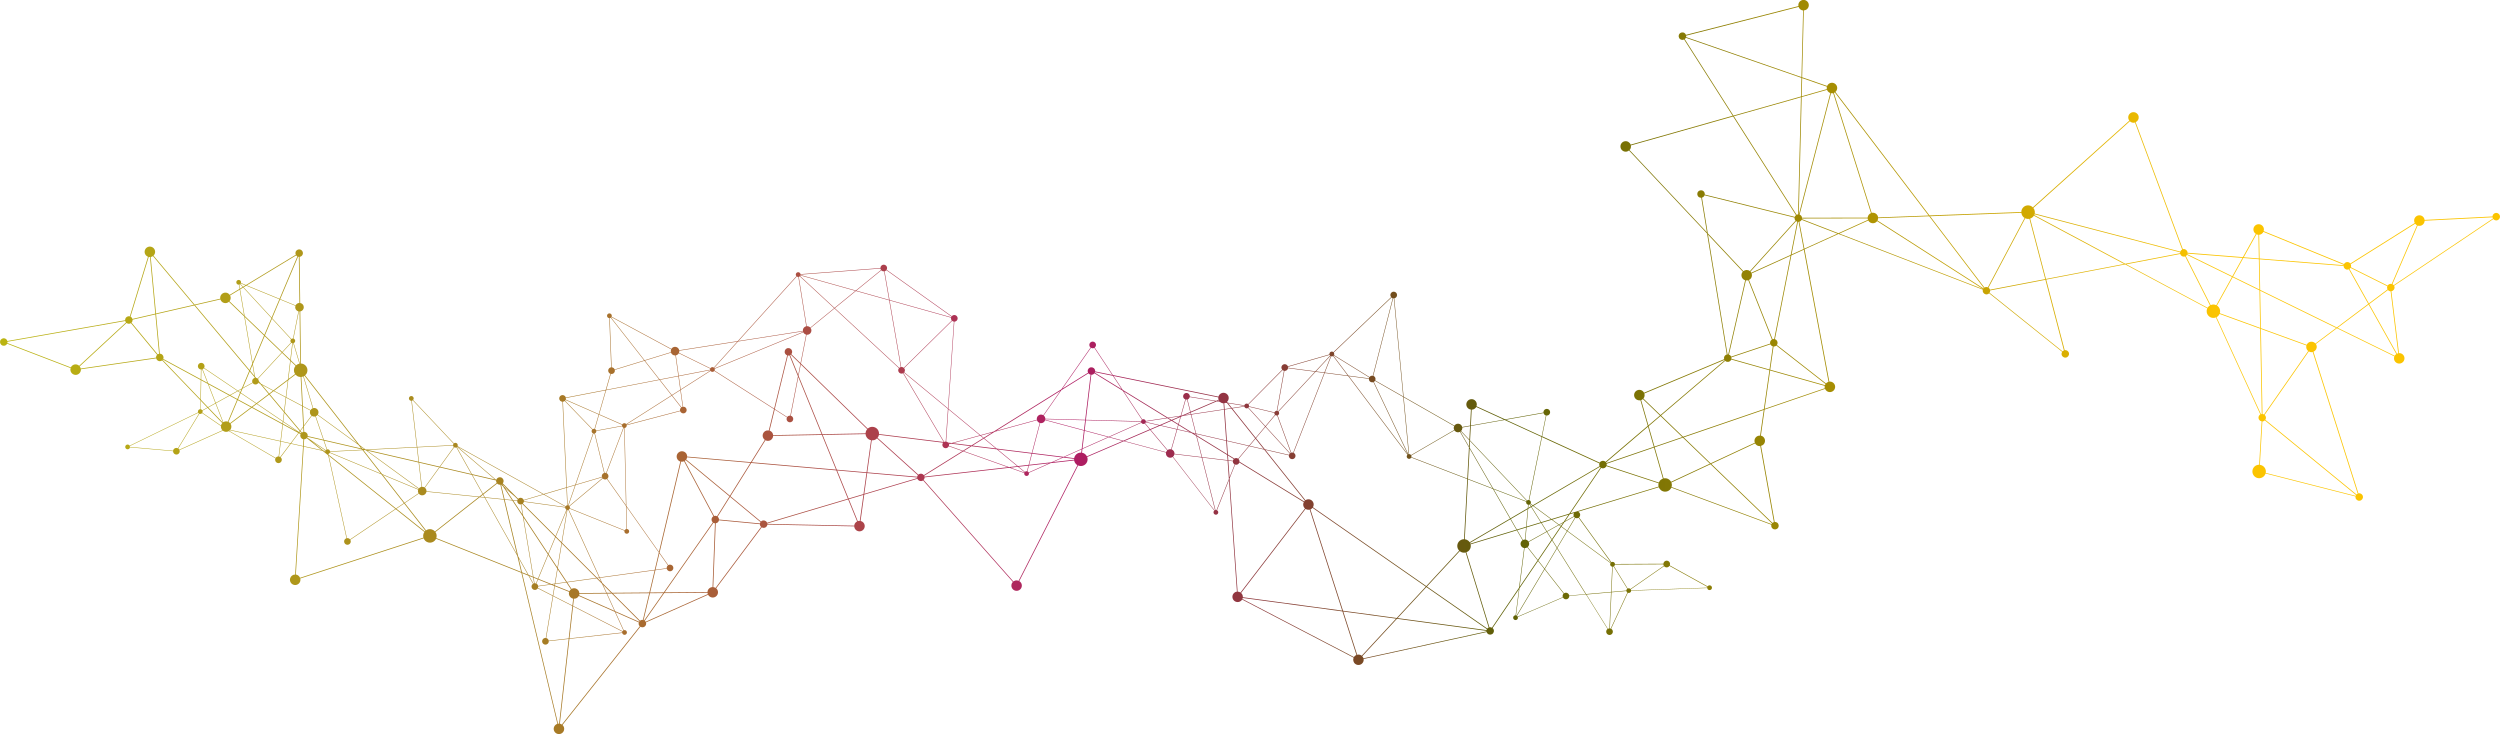 <svg width="2217" height="651" viewBox="0 0 2217 651" fill="none" xmlns="http://www.w3.org/2000/svg">
<path d="M0.125 302.393C0.632 300.625 2.468 299.602 4.236 300.108C5.383 300.434 6.215 301.332 6.521 302.412L110.95 284.019C110.922 283.637 110.951 283.245 111.056 282.862C111.553 281.103 113.379 280.09 115.128 280.568L131.236 227.663C129.009 226.802 127.756 224.393 128.426 222.06C129.133 219.584 131.714 218.15 134.18 218.858C136.656 219.565 138.091 222.146 137.383 224.613C137.154 225.425 136.704 226.114 136.131 226.668L172.582 270.119L195.314 264.88C195.209 264.23 195.238 263.56 195.429 262.882C196.137 260.406 198.718 258.972 201.184 259.679C202.245 259.985 203.096 260.635 203.689 261.476L212.436 256.171L211.805 252.442C211.757 252.442 211.709 252.461 211.662 252.461C210.495 252.461 209.549 251.515 209.549 250.339C209.549 249.163 210.495 248.226 211.662 248.226C212.828 248.226 213.784 249.173 213.784 250.339C213.784 250.549 213.745 250.75 213.688 250.941L218.095 252.748L262.318 225.903C261.984 225.196 261.879 224.374 262.108 223.561C262.615 221.793 264.46 220.77 266.219 221.276C267.987 221.783 269.01 223.619 268.503 225.387C268.121 226.726 266.974 227.624 265.683 227.777L266.209 268.694C268.016 268.991 269.402 270.549 269.402 272.442C269.402 274.335 268.063 275.845 266.305 276.18L266.897 322.364C267.356 322.383 267.825 322.45 268.293 322.584C271.476 323.492 273.312 326.81 272.404 329.984C272.079 331.14 271.429 332.115 270.578 332.842L318.787 394.638L324.188 398.577L324.389 398.625L369.606 396.34L364.788 355.442C364.788 355.442 364.769 355.442 364.75 355.442C363.584 355.442 362.628 354.495 362.628 353.32C362.628 352.144 363.574 351.197 364.75 351.197C365.926 351.197 366.863 352.144 366.863 353.32C366.863 353.845 366.662 354.333 366.337 354.706L402.558 393.147C402.912 392.869 403.361 392.697 403.839 392.697C405.006 392.697 405.952 393.644 405.952 394.81C405.952 395.107 405.885 395.393 405.78 395.651L482.104 438.098L502.256 432.152L498.786 356.274C498.05 356.255 497.323 355.968 496.769 355.413C495.612 354.256 495.612 352.383 496.769 351.216C497.926 350.06 499.799 350.06 500.966 351.216C501.348 351.599 501.587 352.058 501.721 352.545L537.158 345.7L541.269 331.437C540.877 331.293 540.504 331.073 540.198 330.758C539.042 329.601 539.042 327.727 540.198 326.571C540.695 326.074 541.327 325.806 541.967 325.729L540.294 282.126C539.797 282.097 539.309 281.897 538.927 281.514C538.095 280.682 538.095 279.344 538.927 278.522C539.749 277.69 541.097 277.69 541.919 278.522C542.541 279.143 542.693 280.061 542.378 280.835L595.377 309.401C595.53 309.152 595.702 308.913 595.922 308.693C597.413 307.202 599.822 307.202 601.313 308.693C601.858 309.229 602.193 309.898 602.336 310.596L654.236 302.47L706.259 244.909C705.504 244.077 705.523 242.796 706.326 241.993C707.148 241.161 708.496 241.161 709.318 241.993C709.634 242.309 709.835 242.71 709.901 243.121L780.739 237.701C780.739 236.936 781.025 236.171 781.609 235.588C782.765 234.431 784.639 234.431 785.805 235.588C786.79 236.572 786.933 238.083 786.235 239.221L844.024 280.424C844.081 280.357 844.129 280.271 844.196 280.204C845.352 279.048 847.226 279.048 848.383 280.204C849.539 281.361 849.539 283.235 848.383 284.401C847.809 284.975 847.054 285.262 846.299 285.271L841.022 362.421L869.433 385.891L881.192 382.678L941.217 345.232L967.114 308.168C966.722 307.852 966.397 307.441 966.205 306.944C965.613 305.414 966.378 303.703 967.907 303.11C969.437 302.527 971.148 303.282 971.741 304.812C972.228 306.064 971.788 307.431 970.775 308.215L986.912 332.584L1080.51 351.733C1080.84 350.576 1081.6 349.543 1082.73 348.912C1084.97 347.66 1087.81 348.473 1089.06 350.719C1090.13 352.641 1089.68 354.973 1088.14 356.398L1088.69 357.086L1103.49 359.467C1103.66 358.836 1104.11 358.291 1104.77 358.033C1105.51 357.755 1106.29 357.908 1106.86 358.367L1137.08 327.842C1136.86 327.584 1136.67 327.297 1136.54 326.963C1135.95 325.433 1136.71 323.722 1138.24 323.129C1139.77 322.536 1141.48 323.301 1142.07 324.831C1142.07 324.85 1142.07 324.859 1142.08 324.878L1178.97 314.286C1178.79 313.301 1179.33 312.307 1180.29 311.934C1181.05 311.647 1181.85 311.819 1182.43 312.307L1233.67 263.494C1232.98 262.652 1232.77 261.476 1233.24 260.415C1233.9 258.914 1235.64 258.245 1237.15 258.905C1238.65 259.564 1239.32 261.323 1238.66 262.815C1238.24 263.761 1237.38 264.373 1236.44 264.536L1244.74 351.752L1289.76 377.468C1290.77 375.919 1292.75 375.279 1294.49 376.044C1295.63 376.55 1296.38 377.535 1296.64 378.654L1303.66 377.411L1304.42 363.233C1303.63 363.138 1302.87 362.861 1302.19 362.354C1300.13 360.805 1299.73 357.88 1301.28 355.824C1302.83 353.769 1305.76 353.358 1307.81 354.907C1309.49 356.178 1310.05 358.367 1309.35 360.251L1334.76 371.885L1368.76 365.853C1368.72 365.356 1368.76 364.839 1368.99 364.342C1369.65 362.841 1371.41 362.172 1372.9 362.832C1374.4 363.491 1375.07 365.251 1374.41 366.742C1373.87 367.975 1372.59 368.635 1371.32 368.463L1367.58 386.904L1418.62 410.288C1418.68 410.173 1418.74 410.058 1418.82 409.953C1419.93 408.481 1422.01 408.194 1423.48 409.303C1423.59 409.38 1423.67 409.475 1423.77 409.571L1461.23 377.612L1454.73 354.916C1453.46 355.184 1452.09 354.935 1450.98 354.094C1448.92 352.545 1448.51 349.62 1450.06 347.574C1451.61 345.519 1454.52 345.108 1456.58 346.656C1457.17 347.096 1457.6 347.66 1457.92 348.281L1529 318.512C1528.71 317.527 1528.85 316.418 1529.52 315.538C1529.99 314.927 1530.63 314.525 1531.32 314.343L1513.83 207.128L1444.59 133.458C1443.95 133.974 1443.18 134.347 1442.31 134.471C1439.76 134.825 1437.4 133.056 1437.05 130.504C1436.69 127.951 1438.47 125.6 1441.01 125.246C1443.23 124.94 1445.31 126.25 1446.04 128.276L1536.53 102.646L1493.46 35.018C1492.36 35.573 1491.01 35.506 1489.96 34.712C1488.5 33.603 1488.2 31.519 1489.31 30.047C1490.42 28.584 1492.5 28.288 1493.97 29.397C1494.5 29.799 1494.87 30.334 1495.08 30.907L1594.83 5.411C1594.61 4.178 1594.87 2.858 1595.68 1.778C1597.23 -0.277 1600.14 -0.688 1602.2 0.86C1604.26 2.409 1604.67 5.334 1603.12 7.39C1602.25 8.537 1600.95 9.149 1599.62 9.216L1598.15 68.526L1620.31 76.213C1620.93 74.769 1622.26 73.669 1623.93 73.43C1626.47 73.077 1628.83 74.845 1629.19 77.398C1629.42 79.004 1628.79 80.534 1627.65 81.537L1711.09 191.038L1792.5 187.988C1792.55 185.092 1794.69 182.577 1797.66 182.166C1799.59 181.899 1801.42 182.587 1802.71 183.858L1888.3 106.967C1887.81 106.346 1887.47 105.61 1887.36 104.768C1887 102.216 1888.78 99.864 1891.32 99.51C1893.87 99.156 1896.23 100.935 1896.58 103.478C1896.88 105.571 1895.72 107.512 1893.89 108.344L1935.76 220.999C1935.88 220.97 1936 220.923 1936.13 220.904C1937.95 220.645 1939.63 221.917 1939.89 223.733C1939.9 223.867 1939.9 223.991 1939.9 224.125L1988.99 228.026L2000.45 207.376C1999.36 206.669 1998.56 205.521 1998.37 204.135C1998.02 201.583 1999.8 199.231 2002.34 198.877C2004.88 198.524 2007.24 200.292 2007.6 202.845C2007.7 203.571 2007.61 204.279 2007.4 204.938L2078.71 234.154C2079.2 233.246 2080.09 232.576 2081.18 232.414C2082.4 232.242 2083.55 232.768 2084.26 233.676L2141.41 197.759C2141.16 197.29 2140.97 196.784 2140.9 196.22C2140.54 193.667 2142.32 191.315 2144.86 190.962C2147.42 190.608 2149.77 192.376 2150.12 194.929C2150.12 194.958 2150.12 194.977 2150.12 195.005L2210.35 191.965C2210.42 190.398 2211.6 189.059 2213.21 188.839C2215.02 188.581 2216.7 189.853 2216.96 191.679C2217.22 193.495 2215.95 195.178 2214.13 195.436C2212.95 195.598 2211.83 195.111 2211.12 194.26L2123.1 253.389C2123.28 253.723 2123.41 254.086 2123.47 254.488C2123.72 256.295 2122.48 257.958 2120.68 258.236L2127.4 313.129C2129.78 313.014 2131.9 314.707 2132.25 317.116C2132.6 319.668 2130.82 322.02 2128.28 322.374C2125.73 322.727 2123.37 320.949 2123.02 318.406C2122.91 317.565 2123.04 316.762 2123.34 316.026L2072.4 291.074L2053.74 305.07C2054.09 305.625 2054.35 306.246 2054.45 306.944C2054.75 309.114 2053.5 311.131 2051.55 311.906L2091.46 437.524C2091.54 437.505 2091.61 437.486 2091.68 437.467C2093.5 437.209 2095.18 438.48 2095.44 440.297C2095.7 442.113 2094.43 443.796 2092.61 444.054C2090.79 444.312 2089.11 443.04 2088.85 441.224C2088.81 440.899 2088.83 440.584 2088.87 440.268L2009.12 419.905C2008.44 422.037 2006.6 423.71 2004.24 424.035C2000.96 424.494 1997.94 422.209 1997.48 418.93C1997.02 415.651 1999.31 412.63 2002.59 412.171C2002.87 412.133 2003.15 412.123 2003.43 412.123L2005.63 373.635C2004.22 373.415 2003.06 372.306 2002.86 370.824C2002.66 369.447 2003.34 368.157 2004.47 367.497L1965.03 281.514C1964.6 281.686 1964.15 281.811 1963.67 281.877C1960.39 282.336 1957.37 280.052 1956.91 276.772C1956.75 275.587 1956.94 274.43 1957.42 273.417L1884.64 234.498L1814.58 247.939L1830.97 310.538C1830.97 310.538 1831.01 310.529 1831.03 310.529C1832.85 310.271 1834.53 311.542 1834.79 313.359C1835.04 315.175 1833.77 316.858 1831.96 317.116C1830.14 317.374 1828.46 316.102 1828.2 314.276C1828.09 313.454 1828.3 312.661 1828.72 312.011L1763.97 260.081C1763.47 260.587 1762.82 260.951 1762.07 261.056C1760.25 261.314 1758.57 260.042 1758.31 258.226C1758.24 257.757 1758.28 257.308 1758.4 256.888L1630.37 207.462L1600.3 221.104L1622.23 338.425C1623.37 338.291 1624.57 338.578 1625.55 339.324C1627.61 340.872 1628.02 343.798 1626.47 345.853C1624.92 347.909 1622.01 348.32 1619.95 346.771C1619.27 346.264 1618.8 345.595 1618.49 344.869L1564.84 363.243L1561.54 386.34C1562.18 386.474 1562.8 386.741 1563.36 387.162C1565.41 388.711 1565.83 391.636 1564.27 393.682C1563.61 394.562 1562.68 395.116 1561.7 395.374L1573.79 462.868C1574.57 462.811 1575.38 463.011 1576.04 463.518C1577.52 464.627 1577.8 466.711 1576.7 468.174C1575.59 469.646 1573.5 469.933 1572.04 468.824C1570.93 467.992 1570.5 466.596 1570.83 465.325L1482.14 432.419C1481.96 432.84 1481.73 433.251 1481.43 433.633C1479.44 436.272 1475.69 436.798 1473.05 434.809C1472.09 434.083 1471.41 433.127 1471.03 432.085L1399.45 453.786C1399.45 453.786 1399.53 453.805 1399.56 453.824C1401.06 454.484 1401.73 456.243 1401.07 457.734C1400.88 458.164 1400.6 458.518 1400.26 458.795L1428.98 498.546C1429.54 498.221 1430.25 498.154 1430.9 498.441C1431.62 498.756 1432.07 499.426 1432.14 500.152L1475.1 499.942C1475.12 499.607 1475.2 499.263 1475.34 498.938C1476 497.437 1477.76 496.768 1479.25 497.428C1480.75 498.087 1481.42 499.846 1480.76 501.338C1480.76 501.357 1480.74 501.366 1480.74 501.385L1514.31 519.98C1514.87 519.157 1515.96 518.832 1516.91 519.253C1517.98 519.731 1518.46 520.974 1517.99 522.045C1517.51 523.115 1516.27 523.593 1515.2 523.125C1514.5 522.819 1514.06 522.178 1513.96 521.471L1446.52 523.852C1446.5 524.091 1446.45 524.339 1446.35 524.568C1445.88 525.63 1444.64 526.108 1443.58 525.658L1428.76 557.579C1430.09 558.315 1430.66 559.941 1430.04 561.355C1429.38 562.856 1427.62 563.526 1426.13 562.866C1424.63 562.206 1423.96 560.447 1424.62 558.956C1424.84 558.459 1425.18 558.067 1425.59 557.77L1406.45 527.169L1391.66 528.469C1391.66 528.89 1391.59 529.31 1391.41 529.721C1390.75 531.222 1388.99 531.891 1387.5 531.232C1386.86 530.945 1386.38 530.457 1386.08 529.884L1346 547.14C1346.15 547.618 1346.14 548.143 1345.92 548.631C1345.45 549.702 1344.2 550.18 1343.13 549.711C1342.06 549.233 1341.58 547.991 1342.05 546.92C1342.42 546.107 1343.21 545.639 1344.04 545.658L1346.98 522.513L1323.63 556.939C1324.98 558.067 1325.24 560.065 1324.16 561.489C1323.05 562.952 1320.96 563.248 1319.49 562.139C1318.93 561.709 1318.55 561.145 1318.34 560.514L1209.28 584.386C1209.45 585.571 1209.17 586.823 1208.39 587.856C1206.84 589.911 1203.92 590.322 1201.87 588.774C1200.12 587.454 1199.58 585.141 1200.41 583.21L1101.5 531.681C1101.43 531.805 1101.37 531.939 1101.27 532.054C1099.73 534.109 1096.8 534.52 1094.75 532.972C1092.7 531.423 1092.29 528.498 1093.84 526.452C1094.61 525.429 1095.72 524.817 1096.9 524.645L1089.88 425.699L1079.22 452.476C1079.66 452.706 1080.03 453.088 1080.22 453.585C1080.64 454.675 1080.1 455.899 1079.01 456.319C1077.92 456.74 1076.7 456.195 1076.28 455.105C1075.96 454.283 1076.19 453.384 1076.79 452.811L1039.91 405.221C1039.67 405.384 1039.41 405.536 1039.13 405.651C1037.17 406.406 1034.96 405.431 1034.2 403.472C1033.93 402.755 1033.89 402.018 1034.03 401.321L996.615 391.292L964.122 405.25C965.116 407.974 964.026 411.081 961.406 412.534C959.705 413.481 957.745 413.5 956.091 412.773L903.905 515.324C904.584 515.735 905.177 516.299 905.588 517.035C906.84 519.282 906.027 522.121 903.781 523.364C901.534 524.616 898.695 523.804 897.443 521.557C896.42 519.712 896.802 517.484 898.198 516.05L818.595 426.014C818.49 426.091 818.394 426.167 818.279 426.234C816.673 427.133 814.647 426.549 813.758 424.943C813.691 424.829 813.652 424.704 813.605 424.59L766.399 438.624L763.149 462.008C764.42 462.275 765.577 463.059 766.256 464.283C767.508 466.53 766.695 469.369 764.449 470.621C762.202 471.864 759.363 471.061 758.12 468.814C757.757 468.174 757.595 467.476 757.556 466.788L680.515 465.201C680.391 466.224 679.808 467.17 678.833 467.705C677.752 468.298 676.49 468.231 675.506 467.638L635.107 521.72C635.508 522.064 635.871 522.475 636.139 522.972C637.391 525.219 636.579 528.058 634.332 529.31C632.086 530.563 629.247 529.75 627.994 527.503C627.985 527.475 627.975 527.456 627.966 527.427L572.864 551.939C573.351 553.43 572.74 555.103 571.325 555.887C570.216 556.499 568.916 556.403 567.921 555.772L498.815 642.903C500.067 644.059 500.66 645.847 500.153 647.606C499.446 650.082 496.874 651.516 494.398 650.809C491.922 650.101 490.488 647.53 491.196 645.054C491.645 643.495 492.84 642.348 494.274 641.899L462.354 507.972L386.689 477.772C385.466 480.401 382.493 481.826 379.625 481.003C377.751 480.468 376.346 479.101 375.696 477.409L266.286 513.02C266.477 513.785 266.496 514.607 266.257 515.42C265.549 517.896 262.978 519.33 260.502 518.622C258.026 517.915 256.592 515.333 257.299 512.857C257.883 510.831 259.728 509.521 261.735 509.502L268.723 395.919L257.921 393.52L248.887 405.517C249.508 406.062 249.91 406.856 249.91 407.745C249.91 409.38 248.581 410.708 246.946 410.708C245.312 410.708 243.983 409.38 243.983 407.745C243.983 407.276 244.097 406.837 244.298 406.445L202.924 382.325C201.863 382.946 200.573 383.156 199.301 382.793C198.67 382.612 198.106 382.306 197.619 381.904L159.208 399.15C159.322 399.466 159.399 399.81 159.399 400.164C159.399 401.799 158.07 403.127 156.436 403.127C154.801 403.127 153.472 401.799 153.472 400.164C153.472 400.145 153.472 400.135 153.472 400.116L115.243 396.722C115.061 397.697 114.201 398.443 113.168 398.443C112.002 398.443 111.056 397.496 111.056 396.321C111.056 395.145 112.002 394.208 113.168 394.208C113.933 394.208 114.593 394.609 114.966 395.212L175.66 365.709C175.574 365.48 175.526 365.241 175.526 364.983C175.526 363.826 176.463 362.88 177.62 362.87L177.754 355.002L143.788 319.601C142.975 320.232 141.895 320.49 140.824 320.185C139.639 319.85 138.798 318.903 138.521 317.785L71.718 327.46C71.756 327.986 71.718 328.53 71.565 329.075C70.857 331.551 68.276 332.985 65.81 332.278C63.334 331.571 61.9 328.999 62.607 326.523C62.607 326.494 62.627 326.475 62.636 326.446L6.339 304.812C5.632 306.208 4.016 306.963 2.458 306.514C0.689 306.007 -0.333 304.171 0.173 302.403L0.125 302.393ZM139.849 314.229C140.213 313.99 140.624 313.818 141.054 313.732L137.784 278.818L117.575 283.474C117.614 283.875 117.585 284.287 117.47 284.688C117.308 285.243 117.011 285.721 116.629 286.103L139.859 314.219L139.849 314.229ZM131.877 227.863L115.759 280.807C116.591 281.227 117.183 281.964 117.442 282.814L137.718 278.149L133.014 227.978C132.641 227.978 132.259 227.949 131.886 227.863H131.877ZM135.624 227.098C135.041 227.519 134.381 227.806 133.664 227.921L138.368 277.996L171.855 270.281L135.624 227.098ZM172.333 270.855L138.425 278.665L141.714 313.665C142.01 313.665 142.306 313.693 142.603 313.779C144.371 314.286 145.394 316.131 144.887 317.89C144.849 318.014 144.792 318.129 144.744 318.253L178.031 336.284L178.184 327.67C176.673 327.536 175.478 326.284 175.478 324.735C175.478 323.1 176.807 321.771 178.442 321.771C180.077 321.771 181.405 323.1 181.405 324.735C181.405 325.27 181.252 325.777 181.004 326.207L210.906 346.427L214.424 344.486L221.001 328.855L172.343 270.864L172.333 270.855ZM179.446 365.987L196.003 377.363C196.022 377.248 196.031 377.134 196.06 377.019C196.261 376.311 196.634 375.7 197.093 375.193L184.13 361.685L179.56 364.208C179.656 364.447 179.704 364.706 179.704 364.973C179.704 365.346 179.599 365.681 179.436 365.987H179.446ZM308.099 477.199C309.046 477.199 309.877 477.648 310.422 478.346L350.621 451.262L291.59 404.208L307.669 477.237C307.813 477.218 307.947 477.199 308.099 477.199ZM351.194 450.88L358.144 446.195L338.203 420.632L292.422 401.56C292.163 402.038 291.743 402.391 291.227 402.563L291.37 403.204L351.194 450.889V450.88ZM382.885 469.484C384.032 469.809 384.997 470.459 385.733 471.29L424.526 440.803L378.172 436.071C377.885 437.888 376.327 439.283 374.424 439.283C373.182 439.283 372.092 438.681 371.394 437.763L358.966 446.138L377.828 470.315C379.252 469.331 381.087 468.967 382.885 469.474V469.484ZM485.804 566.604C486.244 567.044 486.511 567.589 486.617 568.162L504.321 566.183L507.562 537.427L490.536 528.718L484.399 565.83C484.915 565.954 485.402 566.202 485.804 566.604ZM568.055 550.094C568.705 549.73 569.422 549.625 570.111 549.711L575.703 526.069L543.506 526.347L567.577 550.428C567.73 550.304 567.883 550.189 568.065 550.094H568.055ZM571.286 550.113L588.198 525.974L576.382 526.069L570.751 549.874C570.933 549.941 571.114 550.017 571.286 550.113ZM629.763 521.194C630.432 520.821 631.149 520.649 631.866 520.63L634.036 464.063C633.558 464.025 633.09 463.881 632.669 463.642L589.479 525.295L627.383 524.97C627.478 523.44 628.319 521.987 629.763 521.194ZM673.919 464.187C674.005 463.757 674.167 463.346 674.416 462.983L647.42 440.612L636.426 458.193C636.732 458.451 637.009 458.757 637.21 459.13C637.497 459.637 637.611 460.182 637.611 460.727L673.919 464.178V464.187ZM759.879 462.505C759.946 462.466 760.023 462.447 760.09 462.419L752.136 442.888L680.429 464.206C680.448 464.321 680.477 464.445 680.486 464.56L757.518 466.147C757.652 464.665 758.493 463.279 759.889 462.505H759.879ZM675.554 461.922C677.16 461.032 679.186 461.606 680.075 463.212C680.142 463.327 680.18 463.451 680.228 463.575L751.878 442.276L741.64 417.152L666.223 410.556L647.773 440.058L674.837 462.486C675.047 462.275 675.276 462.084 675.544 461.941L675.554 461.922ZM813.375 422.764C813.471 422.276 813.662 421.817 813.958 421.406L777.775 388.759C777.393 389.131 776.963 389.476 776.475 389.743C775.395 390.346 774.219 390.575 773.072 390.479L769.124 418.882L813.385 422.764H813.375ZM955.556 402.114C956.598 401.531 957.736 401.301 958.845 401.378L959.189 398.481L944.027 405.231L952.573 406.282C952.879 404.581 953.921 403.013 955.556 402.104V402.114ZM1102.16 529.607L1190.25 541.499L1161.43 451.931C1160.17 452.237 1158.85 451.998 1157.78 451.3L1100.6 525.849C1101.69 526.825 1102.25 528.22 1102.16 529.607ZM1207.44 581.403C1207.44 581.403 1207.51 581.47 1207.55 581.498L1238.04 548.622L1191.21 542.293L1203.53 580.609C1204.84 580.294 1206.28 580.523 1207.44 581.393V581.403ZM1238.6 548.029L1264.38 520.238L1163.96 450.354C1163.59 450.803 1163.14 451.205 1162.6 451.501C1162.43 451.597 1162.25 451.654 1162.07 451.731L1190.99 541.604L1238.61 548.038L1238.6 548.029ZM1318.22 558.784C1318.29 558.497 1318.41 558.22 1318.56 557.943L1264.93 520.62L1239.4 548.134L1318.22 558.774V558.784ZM1320.17 556.499L1299.75 489.961C1298.06 490.372 1296.21 490.057 1294.71 488.929C1294.64 488.871 1294.57 488.814 1294.5 488.757L1265.39 520.133L1318.95 557.398C1319.29 556.996 1319.71 556.69 1320.18 556.499H1320.17ZM1395.85 458.231L1387.37 462.954L1384.75 466.807L1389.77 470.516L1396.62 459.034C1396.3 458.815 1396.05 458.537 1395.84 458.231H1395.85ZM1480.22 425.326C1480.94 425.861 1481.49 426.54 1481.88 427.276L1516.36 411.177L1492.4 388.089L1467.38 396.655L1475.29 424.255C1476.95 423.882 1478.76 424.207 1480.22 425.307V425.326ZM1491.86 387.583L1472.52 368.95L1462.02 377.918L1467.21 396.034L1491.87 387.592L1491.86 387.583ZM1471.84 426.502C1472.58 425.517 1473.57 424.829 1474.65 424.456L1466.75 396.885L1424.72 411.273C1424.83 411.751 1424.84 412.257 1424.73 412.745L1471.04 427.936C1471.23 427.439 1471.5 426.951 1471.84 426.511V426.502ZM1418.82 413.978L1359.9 448.48L1375.9 460.287L1391.59 455.535L1419.37 414.571C1419.16 414.389 1418.98 414.198 1418.83 413.978H1418.82ZM1291.43 383.051C1290.74 382.745 1290.19 382.248 1289.8 381.656L1251.51 403.93C1251.71 404.37 1251.76 404.867 1251.63 405.355L1301.18 424.389L1302.66 396.751L1294.69 382.946C1293.7 383.443 1292.52 383.529 1291.43 383.042V383.051ZM1234.77 264.363C1234.48 264.23 1234.22 264.048 1233.99 263.838L1182.75 312.651C1182.88 312.814 1182.99 312.986 1183.07 313.187C1183.29 313.76 1183.24 314.362 1182.99 314.879L1214.48 334.381C1215.15 333.454 1216.3 333.005 1217.4 333.205L1235.04 264.459C1234.96 264.43 1234.86 264.411 1234.77 264.373V264.363ZM1181.84 315.921C1181.4 316.093 1180.94 316.093 1180.51 315.978L1174.9 330.385L1195.22 333.052L1182.17 315.749C1182.06 315.816 1181.95 315.873 1181.83 315.921H1181.84ZM1179.81 315.624L1167.02 329.343L1174.47 330.318L1180.12 315.816C1180.01 315.758 1179.9 315.691 1179.81 315.615V315.624ZM1140.4 328.693C1139.94 328.865 1139.47 328.913 1139.03 328.865L1132.67 364.323C1132.96 364.39 1133.24 364.524 1133.49 364.706L1166.15 329.659L1142.23 326.523C1142.03 327.479 1141.38 328.32 1140.39 328.693H1140.4ZM1137.41 328.167L1107.17 358.692C1107.32 358.864 1107.44 359.056 1107.52 359.275C1107.65 359.62 1107.68 359.973 1107.63 360.318L1130.21 365.7C1130.41 365.136 1130.83 364.648 1131.44 364.419C1131.7 364.314 1131.98 364.275 1132.24 364.275L1138.59 328.798C1138.16 328.683 1137.75 328.464 1137.4 328.167H1137.41ZM1106.32 362.01C1105.23 362.43 1104.01 361.885 1103.59 360.796C1103.56 360.719 1103.54 360.633 1103.52 360.557L1092.78 362.182L1113.54 388.223L1121.9 378.252L1106.82 361.732C1106.67 361.847 1106.5 361.943 1106.32 362.019V362.01ZM883.859 397.802L914.995 401.646L922.021 375.059C920.969 374.715 920.071 373.941 919.64 372.822C919.621 372.765 919.612 372.707 919.593 372.65L882.205 382.86L872.846 388.701L883.859 397.802ZM872.464 388.931L862.483 395.154L883.075 397.697L872.464 388.931ZM909.603 418.003C909.966 417.859 910.339 417.84 910.693 417.898L912.002 412.936L903.341 413.911L908.867 418.471C909.067 418.27 909.316 418.108 909.593 418.003H909.603ZM912.193 412.238L914.822 402.286L884.815 398.577L902.643 413.309L912.193 412.229V412.238ZM926.982 371.761C926.973 371.914 926.954 372.076 926.925 372.229L961.244 381.426L962.296 372.698L926.992 371.761H926.982ZM926.753 370.078C926.915 370.489 926.982 370.92 926.992 371.34L962.334 372.277L967.133 332.268C966.397 332.106 965.718 331.685 965.23 331.064L941.178 346.064L925.529 368.463C926.055 368.874 926.485 369.409 926.743 370.078H926.753ZM970.851 330.49L994.779 345.203L986.873 333.263L971.033 330.022C970.985 330.175 970.928 330.337 970.851 330.481V330.49ZM970.498 331.054C970.23 331.408 969.886 331.714 969.475 331.943C968.94 332.24 968.366 332.364 967.792 332.345L963.003 372.287L1011.91 373.587C1011.98 373.052 1012.24 372.564 1012.67 372.22L995.64 346.513L970.498 331.045V331.054ZM1013.02 372C1013.1 371.962 1013.16 371.923 1013.24 371.885C1014.33 371.465 1015.55 372.009 1015.97 373.099C1016 373.176 1016.02 373.262 1016.04 373.338L1034.66 370.528L996.491 347.048L1013.01 372H1013.02ZM1016.11 373.759C1016.11 373.883 1016.11 374.008 1016.1 374.132L1028.4 376.962L1038.26 372.726L1035.24 370.872L1016.12 373.759H1016.11ZM1094.68 406.655C1094.83 406.559 1094.98 406.483 1095.16 406.416C1096.13 406.043 1097.17 406.215 1097.96 406.779L1107.35 395.575L1088.05 391.13L1088.9 403.099L1094.68 406.655ZM1087.37 390.977L1060.83 384.858L1061.12 386.015L1088.21 402.678L1087.37 390.977ZM1087.35 390.537L1085.41 363.291L1056.48 367.66L1060.71 384.399L1087.35 390.537ZM1060.37 384.753L1058.3 384.275L1060.61 385.69L1060.37 384.743V384.753ZM1060.25 384.294L1056.06 367.727L1049.15 368.769L1047.2 369.61L1045.3 376.292L1057.18 383.596L1060.25 384.304V384.294ZM1055.62 365.987L1050.69 368.099L1055.95 367.306L1055.62 365.987ZM1046.7 369.82L1039.69 372.832L1044.93 376.053L1046.71 369.82H1046.7ZM1045.11 376.952L1044.08 380.575L1055.14 383.118L1045.11 376.952ZM1044.74 376.713L1038.95 373.147L1029.5 377.201L1043.68 380.47L1044.75 376.713H1044.74ZM1038.99 372.401L1046.55 369.151L1036.24 370.709L1038.99 372.401ZM1048.09 368.501L1055.45 365.337L1052.67 354.352C1052.29 354.419 1051.92 354.409 1051.54 354.333L1047.49 368.587L1048.09 368.491V368.501ZM1053.22 354.199C1053.22 354.199 1053.12 354.218 1053.07 354.237L1055.84 365.164L1077.73 355.767L1055.03 352.115C1054.81 353.033 1054.16 353.836 1053.22 354.199ZM1056.01 365.824L1056.37 367.249L1085.39 362.87L1085.01 357.641C1083.87 357.641 1082.77 357.22 1081.91 356.436L1078.96 355.958L1056.01 365.815V365.824ZM1081.41 355.929C1081.24 355.719 1081.08 355.509 1080.95 355.26C1080.93 355.222 1080.92 355.174 1080.89 355.136L1079.69 355.652L1081.41 355.929ZM1086.89 357.239C1086.49 357.411 1086.08 357.536 1085.67 357.602L1086.04 362.765L1091.69 361.914L1088.12 357.44L1086.88 357.239H1086.89ZM1086.07 363.195L1088.02 390.69L1107.66 395.212L1113.09 388.74L1092 362.296L1086.07 363.195ZM1107.12 361.446L1122.17 377.927L1130.65 367.813C1130.48 367.621 1130.34 367.402 1130.24 367.153C1130.11 366.809 1130.08 366.455 1130.13 366.111L1107.55 360.729C1107.45 360.996 1107.32 361.235 1107.12 361.446ZM1132.59 368.472C1132.01 368.577 1131.43 368.434 1130.97 368.099L1122.46 378.243L1144.08 401.932C1144.27 401.789 1144.47 401.655 1144.7 401.56L1132.6 368.482L1132.59 368.472ZM1143.77 402.2L1122.19 378.558L1113.81 388.548L1121.69 398.433L1143.1 403.366C1143.23 402.936 1143.46 402.535 1143.78 402.2H1143.77ZM1113.37 389.074L1108.13 395.317L1120.64 398.204L1113.37 389.074ZM1133.81 364.992C1133.97 365.174 1134.1 365.384 1134.2 365.623C1134.62 366.704 1134.08 367.918 1133 368.348L1145.1 401.397C1145.67 401.234 1146.24 401.244 1146.78 401.416L1174.32 330.729L1166.67 329.725L1133.81 364.992ZM1214.15 334.907C1214.18 334.85 1214.22 334.792 1214.25 334.735L1182.75 315.232C1182.67 315.328 1182.6 315.414 1182.51 315.5L1195.81 333.129L1213.96 335.509C1214 335.309 1214.07 335.098 1214.15 334.907ZM1215.66 338.817C1214.5 338.301 1213.85 337.134 1213.92 335.93L1196.17 333.597L1248.5 403.003L1217.95 338.865C1217.24 339.142 1216.42 339.152 1215.66 338.817ZM1195.58 333.521L1174.75 330.787L1147.18 401.56C1147.84 401.875 1148.39 402.429 1148.67 403.166C1149.26 404.695 1148.5 406.406 1146.97 406.999C1145.44 407.592 1143.73 406.827 1143.14 405.298C1142.94 404.791 1142.91 404.275 1142.98 403.777L1122.1 398.969L1157.7 443.605C1157.83 443.518 1157.93 443.423 1158.07 443.356C1160.31 442.104 1163.15 442.916 1164.4 445.163C1165.23 446.664 1165.13 448.423 1164.31 449.799L1264.83 519.75L1294 488.307C1291.98 486.223 1291.72 482.935 1293.52 480.545C1294.69 478.986 1296.48 478.174 1298.29 478.164L1301.15 424.838L1251.48 405.756C1250.97 406.76 1249.77 407.2 1248.73 406.741C1247.66 406.273 1247.18 405.02 1247.65 403.95C1247.78 403.672 1247.95 403.443 1248.15 403.252L1195.57 333.521H1195.58ZM1301.92 479.378C1302.48 479.799 1302.94 480.306 1303.3 480.85L1339.09 459.895L1323.91 433.586L1301.81 425.096L1298.96 478.212C1300 478.327 1301.02 478.699 1301.91 479.378H1301.92ZM1353.79 478.785C1354.51 479.101 1355.08 479.617 1355.47 480.229L1371.41 471.348L1366.68 463.776L1353.74 467.696L1352.8 478.508C1353.13 478.556 1353.48 478.633 1353.8 478.776L1353.79 478.785ZM1382.12 465.392L1376.08 460.937L1367.11 463.652L1371.79 471.147L1382.12 465.392ZM1372.01 471.501L1376.21 478.212L1383.97 466.759L1382.48 465.66L1372 471.491L1372.01 471.501ZM1366.32 463.193L1357.86 449.675L1355.19 451.233L1353.8 466.988L1366.31 463.193H1366.32ZM1357.51 449.111L1356.43 447.381C1356.14 447.524 1355.84 447.601 1355.52 447.601L1355.27 450.421L1357.52 449.111H1357.51ZM1355.09 447.562C1354.94 447.534 1354.78 447.486 1354.63 447.419C1353.67 446.989 1353.19 445.918 1353.46 444.924L1324.55 433.815L1339.47 459.665L1354.82 450.669L1355.1 447.543L1355.09 447.562ZM1323.57 433.002L1303.27 397.822L1301.84 424.647L1323.57 433.002ZM1295.44 382.468C1295.32 382.573 1295.2 382.669 1295.07 382.755L1302.71 395.986L1303 390.441L1295.44 382.468ZM1303.32 397.047L1324.21 433.241L1353.6 444.532C1353.68 444.379 1353.77 444.236 1353.89 444.102L1303.63 391.101L1303.32 397.038V397.047ZM1354.19 443.824C1354.61 443.499 1355.15 443.337 1355.69 443.394L1367.06 387.458L1334.31 372.449L1304.34 377.765L1303.65 390.527L1354.18 443.824H1354.19ZM1356.78 447.151L1357.86 448.901L1358.92 448.289L1357.04 446.912C1356.96 447.008 1356.87 447.084 1356.78 447.161V447.151ZM1358.22 449.465L1366.73 463.069L1375.4 460.44L1359.5 448.71L1358.22 449.455V449.465ZM1376.57 460.784L1382.52 465.172L1386.6 462.897L1391 456.415L1376.57 460.784ZM1382.89 465.44L1384.21 466.415L1386.08 463.671L1382.9 465.44H1382.89ZM1384.51 467.16L1376.59 478.833L1380.81 485.573L1389.56 470.889L1384.5 467.16H1384.51ZM1376.33 479.216L1364.19 497.122L1369.73 504.167L1380.57 485.975L1376.33 479.206V479.216ZM1375.95 478.604L1371.64 471.711L1355.67 480.611C1356.13 481.587 1356.21 482.743 1355.73 483.814C1355.5 484.34 1355.16 484.77 1354.76 485.124L1363.75 496.577L1375.94 478.594L1375.95 478.604ZM1354.42 485.382C1353.72 485.879 1352.86 486.118 1351.98 486.061L1347.63 520.362L1363.51 496.95L1354.42 485.382ZM1352.38 478.46L1353.31 467.83L1345.53 470.191L1350.54 478.881C1351.11 478.594 1351.74 478.441 1352.38 478.46ZM1353.37 467.122L1354.75 451.501L1339.8 460.258L1345.19 469.608L1353.37 467.122ZM1339.42 460.468L1303.63 481.424C1303.75 481.644 1303.84 481.873 1303.93 482.103L1344.76 469.723L1339.41 460.468H1339.42ZM1157.18 444.016L1121.06 398.73L1107.81 395.68L1098.27 407.057C1098.57 407.343 1098.82 407.697 1098.98 408.118C1099.14 408.548 1099.19 408.988 1099.16 409.418L1156.56 444.723C1156.74 444.475 1156.95 444.236 1157.18 444.016ZM1093.45 410.25C1093.3 409.848 1093.24 409.437 1093.26 409.045L1089.3 408.567L1090.35 423.375L1094.94 411.846C1094.29 411.531 1093.74 410.986 1093.45 410.25ZM1093.32 408.624C1093.44 408.051 1093.71 407.515 1094.12 407.095L1088.96 403.921L1089.26 408.137L1093.31 408.624H1093.32ZM1088.26 403.491L1061.35 386.942L1066.01 405.345L1088.59 408.06L1088.26 403.5V403.491ZM1060.84 386.627L1056.27 383.816L1043.96 380.986L1038.95 398.577C1039.98 398.931 1040.85 399.705 1041.27 400.795C1041.47 401.33 1041.55 401.875 1041.51 402.41L1065.56 405.298L1060.84 386.636V386.627ZM1036.34 398.596C1037.08 398.309 1037.85 398.271 1038.55 398.433L1043.55 380.881L1028.84 377.487L1020.37 381.12L1035.45 399.112C1035.72 398.911 1036.01 398.72 1036.34 398.596ZM1027.74 377.239L1016 374.533C1015.9 374.83 1015.74 375.107 1015.51 375.336L1019.92 380.594L1027.74 377.239ZM1015.19 375.604C1015.06 375.69 1014.92 375.776 1014.76 375.833C1013.76 376.216 1012.68 375.795 1012.17 374.906L983.872 387.497L996.166 390.795L1019.51 380.766L1015.18 375.604H1015.19ZM1012 374.524C1011.94 374.361 1011.91 374.189 1011.9 374.017L962.955 372.717L961.894 381.608L983.231 387.325L1012.01 374.524H1012ZM961.837 382.028L959.963 397.678L982.61 387.602L961.837 382.028ZM961.187 381.856L926.801 372.64C926.456 373.692 925.673 374.581 924.573 375.011C923.866 375.289 923.13 375.327 922.432 375.183L915.425 401.703L943.215 405.135L959.256 397.994L961.187 381.856ZM952.497 406.942L942.851 405.747L933.75 409.8L952.497 407.678C952.487 407.429 952.478 407.181 952.497 406.932V406.942ZM942.039 405.651L915.253 402.343L912.652 412.19L932.355 409.963L942.039 405.651ZM912.461 412.879L911.104 418.003C911.553 418.175 911.945 418.49 912.193 418.93L930.328 410.861L912.461 412.879ZM908.609 418.796L902.768 413.968L896.171 414.714L908.446 419.073C908.494 418.978 908.542 418.882 908.599 418.796H908.609ZM902.06 413.385L884.031 398.491L861.585 395.718L854.702 400.011L894.747 414.217L902.06 413.395V413.385ZM843.412 281.715L788.941 266.448L799.198 325.443C800.02 325.357 800.833 325.624 801.445 326.169L844.062 284.229C843.45 283.512 843.23 282.594 843.402 281.725L843.412 281.715ZM781.628 239.785C781.628 239.785 781.589 239.737 781.57 239.718L759.449 257.748L788.405 265.864L784.018 240.626C783.167 240.712 782.278 240.444 781.628 239.785ZM759.048 258.073L740.349 273.312L797.478 326.217C797.745 325.968 798.07 325.758 798.433 325.615C798.548 325.567 798.672 325.548 798.787 325.519L788.491 266.323L759.048 258.073ZM708.391 245.54L715.398 289.286C716.498 289.172 717.635 289.526 718.486 290.367C718.524 290.405 718.553 290.462 718.601 290.501L739.718 273.293L709.251 245.081C708.993 245.301 708.707 245.454 708.401 245.54H708.391ZM595.941 314.095C595.539 313.693 595.252 313.215 595.071 312.718L571.917 319.821L584.985 336.484L601.514 333.291L598.962 315.185C597.881 315.271 596.772 314.926 595.95 314.095H595.941ZM501.09 355.308L525.553 380.642C526.041 380.308 526.633 380.202 527.188 380.327L530.859 367.602L501.491 354.715C501.377 354.926 501.243 355.126 501.08 355.308H501.09ZM405.321 396.359C405.245 396.435 405.168 396.502 405.082 396.56L418.504 420.441L438.904 425.173L405.321 396.368V396.359ZM370.075 396.751L371.585 409.571L389.854 413.806L402.453 396.407C402.09 396.082 401.841 395.651 401.775 395.145L370.084 396.741L370.075 396.751ZM264.383 227.672C264.383 227.672 264.345 227.653 264.326 227.653L248.505 265.224L262.146 270.816C262.758 269.545 264.029 268.665 265.53 268.646L265.004 227.796C264.794 227.777 264.584 227.739 264.383 227.682V227.672ZM261.773 272.442C261.773 272.002 261.859 271.591 261.993 271.199L248.342 265.606L241.364 282.183L258.38 300.606C258.733 300.338 259.173 300.175 259.651 300.175C259.718 300.175 259.785 300.185 259.852 300.194L264.632 276.122C262.987 275.702 261.764 274.22 261.764 272.442H261.773ZM179.713 327.402L184.55 339.811L203.89 350.289L210.486 346.647L180.765 326.551C180.487 326.905 180.124 327.202 179.713 327.393V327.402ZM210.792 354.792L202.637 374.16C203.182 374.438 203.641 374.811 204.033 375.25L222.617 361.207L210.792 354.801V354.792ZM223.2 360.757L227.043 357.851L213.392 348.626L211.05 354.18L223.2 360.757ZM201.815 373.826C201.892 373.845 201.949 373.883 202.025 373.912L210.208 354.476L203.641 350.92L191.491 357.631L198.03 374.409C199.119 373.711 200.477 373.453 201.815 373.835V373.826ZM203.201 350.681L184.923 340.777L191.338 357.23L203.201 350.681ZM204.329 350.538L210.467 353.865L212.828 348.253L210.868 346.933L204.329 350.547V350.538ZM213 347.842L214.147 345.108L211.289 346.685L213 347.842ZM213.564 348.224L227.406 357.583L238.238 349.39L230.724 340.442L229.079 339.572C228.553 340.404 227.636 340.968 226.575 340.968C225.513 340.968 224.625 340.433 224.089 339.62L215.084 344.591L213.554 348.224H213.564ZM292.68 400.661C292.68 400.833 292.641 401.005 292.594 401.168L337.687 419.953L321.502 399.208L292.689 400.661H292.68ZM289.688 398.634L286.953 390.642L272.748 387.353C272.662 387.602 272.557 387.822 272.423 388.032L288.942 399.208C289.143 398.969 289.391 398.768 289.688 398.634ZM266.62 334.324C266.085 334.324 265.54 334.257 265.004 334.094C263.819 333.76 262.815 333.081 262.079 332.201L255.674 337.039L253.839 352.211L267.92 359.687L266.62 334.314V334.324ZM258.074 300.892L241.182 282.614L234.949 297.413L250.254 312.135L258.074 303.693C257.749 303.321 257.538 302.833 257.538 302.298C257.538 301.762 257.749 301.275 258.074 300.902V300.892ZM258.38 303.971L250.56 312.412L257.414 319.009L259.183 304.353C258.886 304.286 258.609 304.152 258.37 303.971H258.38ZM250.11 312.909L228.735 335.987C229.232 336.513 229.538 337.22 229.538 338.004L231.565 340.414L242.463 346.197L255.301 336.494L257.319 319.84L250.11 312.909ZM229.404 338.865C229.366 338.98 229.337 339.094 229.29 339.199L230.007 339.582L229.404 338.865ZM242.74 346.819L239.193 349.505L251.898 364.658L253.37 352.469L242.74 346.828V346.819ZM253.428 352.01L255.196 337.412L243.113 346.542L253.428 352.01ZM242.09 346.475L232.282 341.274L238.754 348.989L242.081 346.475H242.09ZM255.779 336.131L261.678 331.676C260.731 330.261 260.387 328.454 260.894 326.695C261.142 325.835 261.563 325.079 262.117 324.439L257.72 320.204L255.798 336.131H255.779ZM253.781 352.679L252.281 365.107L266.228 381.742L268.867 378.233L267.939 360.193L253.772 352.679H253.781ZM267.748 383.548C268.159 383.271 268.618 383.08 269.115 383.004L268.905 378.893L266.505 382.076L267.748 383.558V383.548ZM269.488 377.401L276.18 368.52C275.348 367.822 274.813 366.79 274.813 365.623C274.813 365.05 274.947 364.514 275.176 364.027L268.628 360.557L269.488 377.401ZM278.627 369.428C277.843 369.428 277.117 369.189 276.505 368.788L269.526 378.061L269.775 382.965C270.023 382.975 270.272 383.013 270.53 383.08C272.136 383.539 273.111 385.097 272.901 386.703L286.705 389.906L279.65 369.275C279.325 369.371 278.981 369.428 278.627 369.428ZM267.241 383.969L266.104 382.612L265.53 383.367L266.945 384.323C267.041 384.199 267.136 384.084 267.251 383.969H267.241ZM265.817 382.277L252.166 366.006L251.239 373.702L265.177 383.128L265.817 382.277ZM251.793 365.556L238.658 349.907L227.98 357.975L250.837 373.434L251.793 365.556ZM223.898 339.247C223.726 338.865 223.621 338.454 223.621 338.004C223.621 336.609 224.586 335.452 225.886 335.136L225.791 334.544L221.489 329.419L215.371 343.96L223.908 339.247H223.898ZM225.552 333.243L223.917 323.626L221.766 328.731L225.552 333.243ZM226.087 333.884L227.1 335.089C227.597 335.175 228.047 335.395 228.42 335.7L249.805 312.613L234.681 298.063L224.223 322.9L226.097 333.884H226.087ZM234.165 297.565L217.12 281.17L224.013 321.676L234.165 297.565ZM234.442 296.915L240.694 282.078L215.677 254.995L212.952 256.649L216.939 280.08L234.442 296.915ZM240.866 281.648L247.73 265.358L218.401 253.331L216.04 254.765L240.876 281.648H240.866ZM259.661 304.41C259.661 304.41 259.632 304.41 259.622 304.41L257.816 319.391L262.576 323.97C263.389 323.215 264.402 322.699 265.492 322.479L260.072 304.372C259.938 304.401 259.804 304.41 259.67 304.41H259.661ZM267.28 334.295L268.599 360.059L275.377 363.654C275.826 362.918 276.514 362.344 277.336 362.048L268.895 333.884C268.379 334.094 267.834 334.238 267.28 334.295ZM280.061 369.151L287.193 390.021L320.317 397.697L317.774 394.447L281.562 368.033C281.16 368.52 280.654 368.912 280.051 369.161L280.061 369.151ZM287.441 390.757L290.089 398.5C290.242 398.462 290.404 398.443 290.567 398.443C291.628 398.443 292.498 399.227 292.651 400.24L321.167 398.797L320.957 398.519L287.441 390.757ZM323.471 399.103L322.305 399.16L338.929 420.469L371.002 433.834C371.069 433.691 371.145 433.547 371.231 433.423L324.513 399.351L323.481 399.112L323.471 399.103ZM370.839 434.226L339.455 421.148L358.699 445.822L371.155 437.429C370.811 436.855 370.61 436.196 370.61 435.488C370.61 435.039 370.696 434.628 370.839 434.226ZM371.49 433.079C372.053 432.391 372.857 431.893 373.774 431.741L371.231 410.173L325.565 399.59L371.49 433.089V433.079ZM374.195 431.702C374.271 431.702 374.348 431.683 374.424 431.683C375.18 431.683 375.887 431.913 376.48 432.295L389.433 414.399L371.662 410.278L374.185 431.702H374.195ZM403.859 396.942C403.467 396.942 403.113 396.827 402.797 396.646L390.303 413.902L417.93 420.307L404.7 396.76C404.442 396.875 404.155 396.942 403.849 396.942H403.859ZM444.64 429.532L445.128 429.943L444.803 429.456C444.755 429.484 444.697 429.504 444.64 429.523V429.532ZM444.401 429.886L447.46 442.725L453.999 443.394L445.969 431.234L444.401 429.886ZM439.965 426.1L418.934 421.224L428.283 437.859L440.453 428.299C440.051 427.658 439.86 426.894 439.965 426.1ZM445.357 429.092L446.963 431.521L452.766 436.501L445.367 429.092H445.357ZM447.814 432.811L454.859 443.48L458.712 443.872C458.779 443.499 458.913 443.155 459.104 442.849L456.666 440.411L447.804 432.811H447.814ZM510.43 521.834C512.351 522.379 513.622 524.062 513.775 525.945L537.569 525.744L533.899 517.714L529.061 512.867L503.03 516.452L506.864 522.255C507.906 521.672 509.177 521.481 510.43 521.834ZM592.308 501.395L584.756 490.716L581.314 505.238L591.228 503.871C591.228 503.804 591.209 503.747 591.209 503.68C591.209 502.752 591.639 501.94 592.298 501.395H592.308ZM584.24 489.98L555.523 449.36L555.972 469.12C556.459 469.159 556.937 469.35 557.31 469.723C558.132 470.554 558.132 471.893 557.31 472.715C556.479 473.537 555.14 473.547 554.318 472.715C553.754 472.151 553.582 471.348 553.792 470.631L505.191 451.109C505.095 451.291 504.981 451.472 504.818 451.625C504.684 451.759 504.541 451.864 504.388 451.95L531.805 512.045L580.617 505.315L584.249 489.971L584.24 489.98ZM609.324 405.565C609.21 406.273 608.942 406.942 608.521 407.525L647.257 439.608L665.487 410.469L609.324 405.556V405.565ZM602.48 400.757C604.726 399.504 607.565 400.317 608.808 402.563C609.219 403.309 609.391 404.112 609.372 404.896L665.87 409.839L678.24 390.059C677.714 389.676 677.246 389.179 676.911 388.567C675.659 386.321 676.471 383.481 678.718 382.239C679.683 381.703 680.745 381.569 681.758 381.742L686.385 362.813L633.424 328.97C633.376 329.037 633.329 329.104 633.271 329.161C632.439 329.993 631.101 329.993 630.279 329.161C630.222 329.104 630.174 329.037 630.117 328.97L603.684 345.805L605.778 360.681C606.6 360.623 607.441 360.901 608.072 361.532C609.229 362.688 609.229 364.562 608.072 365.729C606.915 366.885 605.042 366.885 603.885 365.729C603.55 365.394 603.33 365.002 603.187 364.591L555.761 377.086C555.867 377.736 555.676 378.415 555.169 378.912C554.825 379.256 554.385 379.447 553.926 379.505L555.484 448.624L584.345 489.454L603.321 409.284C602.221 408.94 601.246 408.194 600.644 407.114C599.392 404.867 600.204 402.028 602.451 400.776L602.48 400.757ZM767.575 384.294C767.623 382.937 768.139 381.617 769.047 380.575L710.131 323.158L708.171 333.224L729.288 385.04L767.584 384.294H767.575ZM836.892 391.999L800.814 331.026C800.728 331.064 800.651 331.121 800.565 331.15C799.036 331.743 797.325 330.978 796.732 329.448C796.34 328.425 796.56 327.335 797.191 326.532L740.014 273.579L718.849 290.826C719.93 292.317 719.815 294.411 718.467 295.749C717.587 296.629 716.392 296.973 715.255 296.82L710.274 322.374L769.506 380.097C769.85 379.782 770.223 379.505 770.644 379.266C773.531 377.659 777.182 378.701 778.788 381.589C779.372 382.64 779.601 383.787 779.525 384.896L836.892 391.98V391.999ZM685.065 384.046C685.391 384.629 685.572 385.26 685.63 385.881L728.572 385.04L707.942 334.4L701.26 368.692C701.747 368.826 702.206 369.065 702.588 369.447C703.745 370.604 703.745 372.478 702.588 373.644C701.432 374.801 699.558 374.801 698.392 373.644C697.445 372.698 697.283 371.264 697.895 370.145L687.006 363.186L682.437 381.895C683.517 382.248 684.482 382.975 685.085 384.055L685.065 384.046ZM698.105 369.792C698.191 369.677 698.277 369.562 698.373 369.457C699.042 368.788 699.95 368.52 700.82 368.625L707.626 333.702L700.084 315.194C699.625 315.328 699.147 315.357 698.688 315.29L687.083 362.755L698.095 369.792H698.105ZM701.298 314.554C701.135 314.688 700.963 314.812 700.781 314.917C700.762 314.927 700.743 314.936 700.715 314.946L707.875 332.507L709.768 322.804L701.298 314.554ZM728.83 385.709L685.63 386.55C685.543 388.099 684.702 389.571 683.249 390.384C681.815 391.177 680.152 391.139 678.813 390.422L666.625 409.905L741.362 416.444L728.839 385.709H728.83ZM605.376 360.729L603.311 346.044L596.094 350.643L604.344 361.168C604.659 360.949 605.013 360.805 605.376 360.729ZM603.636 345.337L629.906 328.607C629.849 328.492 629.801 328.377 629.772 328.263L601.992 333.635L603.636 345.337ZM528.239 383.883C528.038 384.084 527.809 384.227 527.57 384.332L536.135 419.341C536.585 419.265 537.044 419.303 537.483 419.427L552.75 379.266C552.549 379.17 552.358 379.046 552.196 378.874C551.938 378.615 551.766 378.3 551.67 377.965L528.851 382.2C528.899 382.803 528.708 383.415 528.249 383.873L528.239 383.883ZM503.183 452.247L498.394 481.223L529.53 512.379L531.365 512.131L503.996 452.151C503.728 452.237 503.461 452.276 503.183 452.256V452.247ZM502.715 452.161L492.945 475.764L498.031 480.85L502.772 452.18C502.772 452.18 502.734 452.17 502.715 452.161ZM502.782 516.05L528.698 512.475L498.26 482.017L494.666 503.756L502.782 516.05ZM494.503 504.731L492.391 517.484L502.046 516.156L494.503 504.731ZM497.887 481.653L492.668 476.424L486.483 491.366L494.322 503.24L497.887 481.653ZM529.903 512.743L533.124 515.964L531.547 512.513L529.903 512.743ZM505.344 450.727L553.945 470.248C554.041 470.067 554.156 469.885 554.318 469.732C554.662 469.388 555.102 469.197 555.551 469.139L555.092 448.748L538.162 424.8C537.025 425.488 535.524 425.354 534.539 424.37C534.53 424.36 534.52 424.341 534.51 424.332L505.076 448.958C505.439 449.484 505.526 450.134 505.353 450.736L505.344 450.727ZM553.142 379.428L537.875 419.58C538.181 419.724 538.478 419.915 538.726 420.163C539.883 421.32 539.883 423.194 538.726 424.36C538.659 424.427 538.573 424.484 538.497 424.542L555.064 447.983L553.515 379.495C553.381 379.485 553.257 379.466 553.133 379.428H553.142ZM531.987 512.456L533.985 516.825L542.846 525.687L575.865 525.41L580.511 505.773L531.987 512.456ZM534.769 518.555L538.038 525.725L541.9 525.697L534.759 518.555H534.769ZM507.877 530.792C505.411 530.085 503.967 527.503 504.675 525.037C504.684 524.989 504.713 524.951 504.723 524.903L492.008 519.827L490.612 528.287L507.619 536.987L508.307 530.869C508.164 530.84 508.021 530.83 507.877 530.792ZM504.971 524.282C505.296 523.612 505.765 523.058 506.319 522.628L502.304 516.548L492.324 517.924L492.123 519.157L504.971 524.291V524.282ZM491.884 517.982L489.876 518.259L491.712 518.995L491.874 517.982H491.884ZM491.951 517.551L494.159 504.215L486.177 492.122L477.42 513.288L489.092 517.943L491.96 517.551H491.951ZM477.162 513.899L475.651 517.551C476.445 517.953 477.038 518.689 477.229 519.578L487.754 518.125L477.162 513.899ZM474.332 517.226C474.657 517.226 474.973 517.293 475.26 517.389L476.77 513.747L473.233 512.332L474.055 517.255C474.151 517.255 474.237 517.226 474.332 517.226ZM477.019 513.125L485.89 491.692L464.276 458.968L473.09 511.567L477.019 513.135V513.125ZM486.196 490.946L492.333 476.099L463.148 446.893C462.889 447.046 462.612 447.17 462.306 447.247L463.998 457.333L486.186 490.936L486.196 490.946ZM461.905 447.314C461.809 447.314 461.723 447.342 461.628 447.342C459.993 447.342 458.664 446.014 458.664 444.379C458.664 444.35 458.664 444.322 458.664 444.293L455.156 443.939L463.434 456.482L461.895 447.323L461.905 447.314ZM463.693 446.501L492.62 475.439L502.323 451.998C502.141 451.903 501.969 451.788 501.826 451.635C501.396 451.205 501.195 450.631 501.214 450.058L464.534 444.991C464.409 445.574 464.113 446.09 463.702 446.492L463.693 446.501ZM503.432 448.031C503.556 448.031 503.681 448.05 503.805 448.079L509.933 430.354L502.715 432.477L503.422 448.031H503.432ZM504.206 448.222C504.417 448.318 504.617 448.451 504.799 448.624L534.233 423.987C534.08 423.767 533.946 423.538 533.86 423.299L510.43 430.211L504.197 448.222H504.206ZM533.736 422.897C533.526 421.941 533.793 420.909 534.53 420.173C534.874 419.829 535.285 419.599 535.724 419.456L527.169 384.466C526.872 384.524 526.557 384.514 526.26 384.447L510.602 429.723L533.736 422.897ZM527.599 380.461C527.828 380.566 528.048 380.709 528.239 380.9C528.497 381.158 528.669 381.474 528.765 381.809L551.584 377.573C551.565 377.296 551.584 377.019 551.68 376.751L531.25 367.784L527.589 380.47L527.599 380.461ZM555.666 376.656L603.082 364.17C602.91 363.243 603.177 362.249 603.894 361.522C603.933 361.484 603.971 361.465 604.009 361.427L595.73 350.863L555.57 376.436C555.609 376.503 555.637 376.57 555.666 376.646V376.656ZM595.826 350.308L603.244 345.586L601.571 333.712L585.282 336.857L595.826 350.308ZM601.332 314.095C600.778 314.649 600.09 314.993 599.382 315.137L601.925 333.205L629.686 327.842C629.658 327.527 629.686 327.211 629.801 326.915L601.944 313.254C601.782 313.55 601.581 313.837 601.332 314.085V314.095ZM633.673 328.607L686.509 362.373L698.057 315.127C697.321 314.869 696.661 314.362 696.25 313.617C695.361 312.011 695.935 309.984 697.541 309.095C699.147 308.206 701.174 308.779 702.063 310.385C702.741 311.6 702.569 313.053 701.757 314.076L709.911 322.02L714.844 296.734C714.203 296.571 713.582 296.256 713.085 295.749C712.769 295.434 712.54 295.07 712.358 294.697L633.807 327.049C633.96 327.565 633.912 328.119 633.673 328.607ZM709.529 244.765L740.034 273.015L758.551 257.93L709.815 244.268C709.749 244.44 709.643 244.612 709.529 244.765ZM801.187 330.806L837.322 391.894C837.408 391.856 837.485 391.799 837.571 391.77C837.915 391.636 838.278 391.579 838.632 391.579L840.611 362.612L801.646 330.414C801.512 330.557 801.359 330.691 801.187 330.806ZM841.404 393.472C841.404 393.472 841.414 393.529 841.423 393.558L842.245 393.328L841.261 393.204C841.309 393.29 841.356 393.376 841.395 393.462L841.404 393.472ZM841.547 393.959C841.643 394.418 841.615 394.887 841.5 395.317L853.918 399.724L860.552 395.585L843.373 393.462L841.547 393.959ZM854.252 400.298L819.599 421.913C819.723 422.161 819.809 422.42 819.857 422.678L893.781 414.322L854.243 400.298H854.252ZM815.01 420.469C816.473 419.657 818.26 420.068 819.245 421.349L853.449 400.011L841.356 395.718C841.05 396.416 840.477 396.999 839.712 397.296C838.183 397.888 836.471 397.124 835.879 395.594C835.468 394.542 835.716 393.395 836.414 392.602L779.458 385.566C779.276 386.541 778.855 387.478 778.224 388.262L814.408 420.909C814.589 420.737 814.79 420.584 815.019 420.46L815.01 420.469ZM772.402 390.384C770.73 390.059 769.21 389.026 768.321 387.42C767.89 386.636 767.651 385.795 767.584 384.963L729.547 385.709L742.108 416.531L768.454 418.834L772.412 390.393L772.402 390.384ZM646.903 440.182L608.101 408.032C607.843 408.299 607.556 408.548 607.221 408.749L633.262 457.581C634.141 457.295 635.088 457.39 635.871 457.811L646.903 440.172V440.182ZM632.134 463.26C631.847 463.011 631.589 462.715 631.388 462.361C630.509 460.765 631.073 458.757 632.65 457.859L606.628 409.064C605.778 409.447 604.87 409.552 604.009 409.408L584.89 490.162L592.652 501.146C593.102 500.879 593.618 500.707 594.182 500.707C595.817 500.707 597.145 502.035 597.145 503.67C597.145 505.305 595.817 506.634 594.182 506.634C592.757 506.634 591.562 505.62 591.285 504.282L581.219 505.668L576.544 525.4L588.666 525.295L632.134 463.25V463.26ZM567.099 550.906L542.569 526.366L538.353 526.404L545.456 541.968L566.793 551.384C566.889 551.222 566.984 551.069 567.109 550.916L567.099 550.906ZM537.885 526.394L513.804 526.595C513.785 526.92 513.737 527.255 513.642 527.58C513.613 527.675 513.565 527.771 513.527 527.867L544.873 541.69L537.895 526.385L537.885 526.394ZM513.269 528.488C512.428 530.075 510.745 531.021 508.967 530.945L508.25 537.302L552.072 559.721C552.148 559.596 552.244 559.482 552.349 559.367C552.483 559.233 552.626 559.128 552.779 559.042L545.275 542.599L513.259 528.479L513.269 528.488ZM551.88 560.103L508.202 537.752L505.009 566.107L551.737 560.887C551.737 560.619 551.785 560.352 551.88 560.094V560.103ZM491.607 519.664L488.548 518.44L477.277 519.999C477.277 520.066 477.296 520.123 477.296 520.19C477.296 520.601 477.21 520.993 477.057 521.347L490.211 528.077L491.607 519.664ZM473.634 517.312L472.765 512.14L469.266 510.745L473.07 517.513C473.252 517.427 473.434 517.36 473.634 517.312ZM472.64 511.376L463.712 458.088L454.305 443.844L447.565 443.155L459.553 493.479L468.74 509.817L472.631 511.376H472.64ZM446.858 443.088L430.272 441.396L458.358 491.366L446.858 443.088ZM446.762 442.649L443.703 429.809C443.263 429.867 442.805 429.848 442.346 429.714C441.763 429.542 441.266 429.226 440.874 428.815L428.628 438.442L430.033 440.947L446.762 442.649ZM428.283 438.71L425.96 440.536L429.507 440.899L428.283 438.719V438.71ZM427.949 438.117L418.38 421.091L389.882 414.485L376.814 432.534C377.675 433.232 378.229 434.284 378.229 435.479C378.229 435.536 378.21 435.593 378.21 435.651L425.005 440.421L427.949 438.108V438.117ZM377.302 470.736L358.412 446.52L351.548 451.147L376.776 471.252C376.938 471.071 377.12 470.889 377.302 470.726V470.736ZM290.816 402.649C290.816 402.649 290.739 402.659 290.691 402.659L290.844 402.774L290.816 402.64V402.649ZM288.483 400.307L287.47 400.078L288.502 400.9C288.483 400.785 288.464 400.67 288.464 400.556C288.464 400.47 288.483 400.393 288.493 400.307H288.483ZM288.569 399.896C288.607 399.781 288.655 399.667 288.712 399.561L276.084 391.024L286.705 399.485L288.569 399.896ZM269.746 389.59L269.373 395.632L285.242 399.15L271.993 388.587C271.4 389.189 270.606 389.552 269.746 389.59ZM251.181 374.17L250.98 375.805L264.135 382.927L251.181 374.17ZM250.789 373.902L227.626 358.243L223.841 361.101L250.579 375.585L250.78 373.902H250.789ZM223.257 361.551L204.425 375.786C205.132 376.875 205.4 378.243 205.008 379.591C204.836 380.183 204.559 380.719 204.195 381.178L248.705 391.053L250.493 376.302L223.257 361.551ZM197.561 374.725C197.561 374.725 197.637 374.677 197.676 374.648L191.118 357.832L184.732 361.36L197.561 374.725ZM190.965 357.44L184.35 340.471L178.442 337.268L178.145 354.486L184.436 361.044L190.965 357.44ZM183.967 339.505L179.312 327.555C179.082 327.622 178.843 327.67 178.604 327.689L178.451 336.513L183.977 339.505H183.967ZM173.069 270.692L221.288 328.167L223.707 322.412L216.604 280.682L203.02 267.614C201.863 268.656 200.228 269.096 198.632 268.646C197.064 268.197 195.917 266.992 195.468 265.53L173.069 270.692ZM204.043 262.04C204.559 263.054 204.721 264.258 204.387 265.434C204.205 266.075 203.89 266.648 203.488 267.136L216.422 279.573L212.56 256.868L204.052 262.031L204.043 262.04ZM212.828 255.932L215.208 254.488L212.933 252.021C212.723 252.184 212.484 252.299 212.225 252.366L212.828 255.932ZM213.516 251.333C213.44 251.477 213.344 251.62 213.239 251.744L215.571 254.278L217.627 253.025L213.516 251.343V251.333ZM218.85 253.054L247.893 264.956L263.714 227.385C263.293 227.156 262.94 226.84 262.653 226.468L218.85 253.054ZM265.588 276.256C265.406 276.256 265.234 276.227 265.052 276.199L260.272 300.271C261.142 300.539 261.773 301.332 261.773 302.288C261.773 303.168 261.228 303.923 260.464 304.248L265.903 322.402C266.008 322.393 266.123 322.383 266.238 322.374L265.645 276.256C265.645 276.256 265.607 276.256 265.597 276.256H265.588ZM270.052 333.263C269.813 333.435 269.545 333.578 269.287 333.712L277.738 361.924C278.025 361.857 278.321 361.809 278.627 361.809C280.73 361.809 282.441 363.511 282.441 365.623C282.441 366.388 282.212 367.096 281.82 367.688L316.827 393.223L270.062 333.272L270.052 333.263ZM319.734 395.862L321.349 397.927L323.137 398.338L319.734 395.862ZM325.89 398.978L371.145 409.466L369.654 396.77L325.89 398.978ZM370.027 396.33L401.746 394.724C401.775 394.237 401.956 393.797 402.262 393.453L366.041 355.012C365.802 355.193 365.524 355.337 365.209 355.404L370.027 396.33ZM405.598 396.034L439.793 425.374L440.118 425.45C440.682 423.787 442.46 422.831 444.172 423.318C445.94 423.825 446.963 425.66 446.456 427.429C446.332 427.878 446.112 428.28 445.835 428.624L459.352 442.151L459.524 442.295C460.06 441.75 460.805 441.415 461.628 441.415C462.899 441.415 463.97 442.218 464.4 443.346L481.569 438.289L405.608 396.043L405.598 396.034ZM482.076 438.566L464.515 443.748C464.562 443.949 464.581 444.159 464.581 444.379C464.581 444.446 464.562 444.503 464.562 444.57L501.262 449.637C501.291 449.522 501.329 449.408 501.377 449.293L482.076 438.557V438.566ZM482.649 438.404L501.587 448.939C501.654 448.834 501.73 448.738 501.826 448.652C502.16 448.318 502.581 448.126 503.011 448.06L502.304 432.611L482.649 438.404ZM502.705 432.046L510.105 429.867L525.859 384.304C525.639 384.198 525.429 384.065 525.247 383.883C524.425 383.061 524.425 381.732 525.228 380.91L500.774 355.595C500.315 355.977 499.78 356.197 499.226 356.264L502.696 432.046H502.705ZM501.816 352.985C501.874 353.434 501.816 353.893 501.673 354.323L530.983 367.191L537.044 346.178L501.816 352.985ZM531.375 367.363L551.861 376.35C551.957 376.187 552.062 376.025 552.196 375.891C553.027 375.069 554.366 375.059 555.188 375.891C555.245 375.948 555.293 376.015 555.341 376.082L595.463 350.528L584.804 336.943L537.503 346.083L531.365 367.363H531.375ZM537.646 345.633L584.526 336.58L571.487 319.955L545.198 328.024C545.418 328.989 545.16 330.031 544.414 330.787C543.678 331.523 542.655 331.79 541.699 331.59L537.646 345.643V345.633ZM540.743 282.126L542.416 325.729C543.143 325.758 543.86 326.035 544.414 326.59C544.72 326.896 544.93 327.24 545.083 327.613L571.21 319.592L541.585 281.82C541.326 281.983 541.04 282.078 540.743 282.126ZM542.196 281.218C542.12 281.323 542.034 281.438 541.938 281.533C541.929 281.543 541.919 281.552 541.91 281.562L571.63 319.468L594.947 312.317C594.736 311.475 594.822 310.586 595.195 309.793L542.196 281.227V281.218ZM602.413 311.026C602.48 311.657 602.394 312.297 602.145 312.89L629.992 326.551C630.078 326.418 630.174 326.284 630.289 326.169C631.034 325.423 632.21 325.357 633.032 325.968L653.796 302.986L602.403 311.026H602.413ZM633.348 326.236C633.463 326.37 633.558 326.504 633.644 326.657L712.196 294.306C712.148 294.153 712.091 294.009 712.062 293.856L654.475 302.871L633.357 326.236H633.348ZM712.005 293.436C711.9 292.336 712.244 291.208 713.085 290.367C713.62 289.831 714.28 289.497 714.978 289.344L707.97 245.607C707.492 245.635 707.005 245.502 706.594 245.196L654.914 302.374L712.005 293.436ZM709.959 243.551C709.959 243.656 709.949 243.762 709.93 243.867L758.952 257.614L781.303 239.402C781.035 239.02 780.863 238.59 780.796 238.14L709.949 243.561L709.959 243.551ZM785.996 239.574C785.939 239.651 785.891 239.727 785.824 239.794C785.432 240.186 784.945 240.435 784.438 240.569L788.864 265.998L843.536 281.323C843.603 281.132 843.689 280.96 843.794 280.788L786.006 239.584L785.996 239.574ZM845.907 285.233C845.352 285.157 844.817 284.918 844.368 284.526L801.751 326.465C801.961 326.714 802.143 326.991 802.267 327.316C802.64 328.282 802.468 329.314 801.913 330.098L840.649 362.096L845.907 285.233ZM841.012 362.947L839.052 391.608C839.703 391.703 840.314 391.99 840.773 392.468L843.947 392.86L868.955 386.034L841.012 362.947ZM869.357 386.369L845.056 393.003L861.441 395.03L871.928 388.491L869.366 386.369H869.357ZM869.863 386.235L872.311 388.252L879.968 383.472L869.863 386.235ZM883.457 382.076L919.487 372.239C919.105 370.432 920.061 368.568 921.83 367.889C922.986 367.44 924.219 367.612 925.195 368.214L940.27 346.637L883.457 382.076ZM970.44 308.464C970.316 308.531 970.192 308.607 970.058 308.655C969.179 308.999 968.232 308.875 967.477 308.426L942.153 344.677L964.877 330.5C964.102 328.922 964.676 326.991 966.234 326.131C967.84 325.242 969.867 325.815 970.766 327.421C971.11 328.043 971.234 328.722 971.167 329.372L986.348 332.479L970.44 308.464ZM987.457 333.387L995.63 345.729L1035.69 370.375L1047.03 368.663L1051.14 354.209C1050.37 353.922 1049.71 353.329 1049.38 352.497C1048.79 350.968 1049.56 349.257 1051.09 348.664C1052.62 348.081 1054.33 348.836 1054.92 350.366C1055.09 350.805 1055.14 351.255 1055.09 351.694L1078.46 355.461L1080.63 354.534C1080.39 353.836 1080.32 353.109 1080.41 352.411L987.457 333.396V333.387ZM1087.64 356.828C1087.64 356.828 1087.56 356.885 1087.51 356.914L1087.74 356.952L1087.63 356.828H1087.64ZM1089.11 357.602L1092.46 361.799L1103.45 360.136C1103.45 360.059 1103.45 359.983 1103.45 359.906L1089.12 357.593L1089.11 357.602ZM1142.28 326.102L1166.5 329.276L1179.49 315.328C1179.34 315.156 1179.2 314.955 1179.11 314.716L1142.22 325.309C1142.28 325.567 1142.29 325.835 1142.28 326.093L1142.28 326.102ZM1236.04 264.602C1235.84 264.602 1235.63 264.593 1235.44 264.555L1217.81 333.301C1217.89 333.33 1217.99 333.349 1218.07 333.387C1219.57 334.047 1220.24 335.806 1219.58 337.297C1219.57 337.326 1219.56 337.345 1219.54 337.373L1244.32 351.522L1236.04 264.593V264.602ZM1244.36 352.048L1219.33 337.746C1219.07 338.138 1218.72 338.444 1218.33 338.674L1248.89 402.821C1248.99 402.783 1249.1 402.755 1249.2 402.735L1244.37 352.048H1244.36ZM1244.81 352.306L1249.61 402.697C1249.9 402.697 1250.18 402.755 1250.46 402.879C1250.82 403.032 1251.1 403.28 1251.31 403.577L1289.61 381.292C1289.11 380.308 1289.03 379.113 1289.5 378.023C1289.53 377.965 1289.56 377.927 1289.59 377.87L1244.82 352.306H1244.81ZM1296.75 379.122C1296.83 379.782 1296.75 380.47 1296.46 381.12C1296.28 381.531 1296.03 381.875 1295.74 382.181L1303.02 389.868L1303.66 377.898L1296.74 379.122H1296.75ZM1309.1 360.901C1309 361.092 1308.89 361.293 1308.75 361.474C1307.85 362.66 1306.49 363.281 1305.11 363.31L1304.36 377.334L1333.62 372.143L1309.09 360.901H1309.1ZM1370.92 368.444C1370.79 368.405 1370.65 368.367 1370.51 368.31C1369.64 367.927 1369.07 367.172 1368.85 366.321L1335.45 372.248L1367.19 386.789L1370.91 368.444H1370.92ZM1367.46 387.64L1356.12 443.48C1356.19 443.509 1356.27 443.518 1356.34 443.557C1357.42 444.035 1357.89 445.278 1357.43 446.348C1357.39 446.425 1357.34 446.492 1357.3 446.568L1359.32 448.06L1418.48 413.424C1418.13 412.659 1418.08 411.779 1418.36 410.967L1367.46 387.65V387.64ZM1424.22 410.144C1424.33 410.307 1424.43 410.469 1424.51 410.651L1466.57 396.244L1461.45 378.386L1424.22 410.144ZM1461.81 377.21L1472.04 368.482L1456.9 353.903C1456.45 354.304 1455.94 354.61 1455.39 354.811L1461.81 377.21ZM1458.2 348.96C1458.67 350.366 1458.47 351.981 1457.51 353.253C1457.46 353.31 1457.4 353.358 1457.35 353.415L1472.54 368.042L1529.46 319.496C1529.39 319.401 1529.33 319.295 1529.27 319.19L1458.2 348.951V348.96ZM1618.86 340.528L1575.27 306.437C1574.58 307.059 1573.68 307.355 1572.79 307.288L1569.85 327.88L1618.36 341.542C1618.48 341.188 1618.65 340.853 1618.86 340.528ZM1656.23 192.998C1656.36 191.21 1657.51 189.661 1659.17 189.002L1625.67 82.627C1625.53 82.665 1625.39 82.713 1625.24 82.732C1624.73 82.799 1624.24 82.771 1623.76 82.685L1595.88 190.34C1596.18 190.455 1596.47 190.589 1596.74 190.789C1597.51 191.373 1597.95 192.223 1598.04 193.103L1656.23 192.998ZM1594.49 190.139L1597.07 86.26L1537.6 103.105L1593.25 190.484C1593.64 190.292 1594.06 190.168 1594.5 190.139H1594.49ZM1595.15 190.149C1595.15 190.149 1595.21 190.149 1595.24 190.159L1623.11 82.503C1621.79 82.054 1620.7 81.04 1620.21 79.692L1597.74 86.059L1595.15 190.149ZM1594.43 196.745L1588.75 225.674L1599.51 220.789L1595.02 196.745C1594.83 196.764 1594.63 196.764 1594.43 196.745ZM1593.78 196.612C1593.42 196.506 1593.08 196.344 1592.76 196.114L1552.32 240.865C1552.6 241.171 1552.85 241.496 1553.05 241.859L1588 226.009L1593.78 196.621V196.612ZM1534.19 314.955C1534.65 315.309 1534.99 315.758 1535.21 316.255L1569.8 304.697C1569.59 303.78 1569.76 302.776 1570.38 301.963C1570.64 301.609 1570.97 301.332 1571.32 301.112L1550.37 248.494C1549.69 248.714 1548.96 248.752 1548.26 248.647L1533.24 314.468C1533.57 314.582 1533.89 314.726 1534.18 314.946L1534.19 314.955ZM1553.33 242.461C1553.86 243.895 1553.68 245.568 1552.69 246.878C1552.23 247.49 1551.64 247.939 1550.99 248.245L1571.93 300.835C1572.39 300.672 1572.87 300.625 1573.35 300.673L1587.85 226.812L1553.33 242.471V242.461ZM1572.13 307.164C1571.74 307.059 1571.37 306.887 1571.03 306.628C1570.57 306.275 1570.23 305.825 1570.01 305.328L1535.42 316.886C1535.51 317.316 1535.52 317.756 1535.45 318.186L1569.19 327.699L1572.12 307.164H1572.13ZM1531.98 314.305C1532.19 314.296 1532.4 314.305 1532.6 314.324L1547.61 248.513C1547.11 248.36 1546.61 248.131 1546.16 247.796C1544.11 246.247 1543.7 243.322 1545.24 241.276C1545.34 241.152 1545.45 241.056 1545.55 240.941L1514.65 208.074L1531.97 314.324L1531.98 314.305ZM1514.47 206.889L1546.04 240.473C1547.66 239.154 1550.02 239.039 1551.77 240.358C1551.79 240.377 1551.81 240.396 1551.83 240.416L1592.27 195.675C1591.59 194.929 1591.31 193.935 1591.46 192.979L1511.57 173.18C1511.46 173.486 1511.32 173.792 1511.12 174.069C1510.65 174.681 1510.01 175.082 1509.32 175.264L1514.47 206.898V206.889ZM1446.22 128.984C1446.24 129.079 1446.28 129.175 1446.3 129.28C1446.5 130.714 1446 132.081 1445.1 133.066L1513.67 206.019L1508.67 175.36C1507.9 175.407 1507.12 175.207 1506.46 174.71C1505 173.601 1504.7 171.516 1505.81 170.054C1506.92 168.591 1509 168.295 1510.48 169.404C1511.48 170.159 1511.92 171.373 1511.75 172.53L1591.63 192.329C1591.74 192.023 1591.89 191.717 1592.09 191.44C1592.26 191.21 1592.47 191.009 1592.69 190.837L1536.93 103.296L1446.22 128.984ZM1537.22 102.512L1597.09 85.553L1597.5 69.062L1495.01 33.517C1494.91 33.728 1494.79 33.928 1494.64 34.12C1494.47 34.349 1494.26 34.55 1494.04 34.722L1537.22 102.512ZM1598.98 9.283C1598.15 9.206 1597.33 8.919 1596.62 8.384C1595.83 7.791 1595.3 6.998 1595.01 6.137L1495.28 31.634C1495.34 32.055 1495.32 32.485 1495.23 32.896L1597.52 68.373L1598.99 9.283H1598.98ZM1598.16 69.291L1597.75 85.361L1620.06 79.042C1620.04 78.947 1620 78.851 1619.98 78.746C1619.9 78.105 1619.93 77.474 1620.1 76.891L1598.16 69.281V69.291ZM1627.14 81.996C1626.88 82.168 1626.61 82.312 1626.31 82.427L1659.81 188.801C1659.95 188.763 1660.08 188.715 1660.24 188.696C1662.78 188.342 1665.14 190.111 1665.49 192.663C1665.49 192.711 1665.49 192.759 1665.49 192.807L1710.3 191.134L1627.13 81.996H1627.14ZM1710.8 191.784L1665.52 193.476C1665.49 194.212 1665.29 194.91 1664.96 195.531L1758.96 255.779C1759.06 255.645 1759.17 255.53 1759.29 255.415L1710.8 191.774V191.784ZM1813.71 247.509L1799.7 194.03C1799.58 194.059 1799.46 194.078 1799.34 194.097C1798.15 194.26 1797.02 194.069 1796 193.6L1763.4 255.09C1764.03 255.511 1764.5 256.142 1764.73 256.897L1813.71 247.5V247.509ZM1759.82 255.014C1760.2 254.784 1760.63 254.612 1761.1 254.555C1761.7 254.469 1762.29 254.564 1762.81 254.784L1795.42 193.294C1793.93 192.396 1792.85 190.856 1792.58 189.002C1792.57 188.906 1792.56 188.82 1792.55 188.725L1711.61 191.755L1759.82 255.014ZM1893.29 108.65C1893.08 108.717 1892.86 108.774 1892.63 108.812C1891.16 109.023 1889.76 108.497 1888.77 107.541L1803.18 184.432C1803.83 185.245 1804.29 186.239 1804.44 187.348C1804.54 188.036 1804.51 188.715 1804.38 189.365L1933.51 223.131C1933.81 222.338 1934.39 221.688 1935.15 221.305L1893.29 108.659V108.65ZM1968.54 277.757L2004.3 290.759L2003.68 257.49L1979.93 245.855L1966 270.969C1967.45 271.878 1968.49 273.388 1968.75 275.205C1968.87 276.094 1968.78 276.964 1968.55 277.767L1968.54 277.757ZM1961.98 270.1C1963.2 269.927 1964.39 270.138 1965.42 270.644L1979.33 245.568L1939.44 226.018C1939.18 226.439 1938.83 226.802 1938.4 227.07L1960.41 270.558C1960.9 270.348 1961.42 270.186 1961.98 270.109V270.1ZM1939.87 224.861C1939.83 225.053 1939.78 225.244 1939.71 225.416L1979.64 244.976L1988.65 228.733L1939.87 224.861ZM1980.25 245.272L2003.66 256.744L2003.15 229.89L1989.38 228.791L1980.24 245.272H1980.25ZM1989.74 228.15L2003.14 229.211L2002.75 208.208C2002.15 208.179 2001.56 208.026 2001.04 207.778L1989.74 228.15ZM2007.17 205.636C2006.51 206.965 2005.23 207.959 2003.64 208.179C2003.56 208.189 2003.49 208.179 2003.41 208.179L2003.8 229.259L2078.38 235.186C2078.4 235.072 2078.41 234.947 2078.45 234.833L2007.16 205.627L2007.17 205.636ZM2126.73 313.282L2120.01 258.35C2119.08 258.302 2118.24 257.872 2117.66 257.193L2101.01 269.679L2125.65 313.645C2125.98 313.483 2126.35 313.368 2126.73 313.292V313.282ZM2117.27 256.639C2117.08 256.285 2116.94 255.903 2116.88 255.482C2116.81 254.909 2116.88 254.354 2117.08 253.847L2084.45 237.557C2084.22 237.93 2083.91 238.245 2083.55 238.504L2100.69 269.086L2117.27 256.639ZM2084.61 234.316C2084.76 234.632 2084.89 234.966 2084.93 235.33C2085.01 235.903 2084.93 236.458 2084.73 236.964L2117.37 253.255C2117.88 252.461 2118.7 251.869 2119.71 251.725C2120.15 251.668 2120.57 251.696 2120.98 251.792L2143.37 199.766C2142.74 199.441 2142.2 198.963 2141.78 198.38L2084.62 234.307L2084.61 234.316ZM2210.75 193.772C2210.58 193.447 2210.44 193.093 2210.39 192.711L2150.15 195.751C2150.1 197.998 2148.45 199.948 2146.15 200.263C2145.4 200.369 2144.66 200.263 2143.98 200.034L2121.61 252.031C2122.04 252.241 2122.42 252.547 2122.72 252.911L2210.75 193.772ZM2123.61 315.5C2123.98 314.879 2124.46 314.353 2125.07 313.951L2100.48 270.071L2072.98 290.692L2123.61 315.491V315.5ZM2100.14 269.488L2082.96 238.829C2082.69 238.943 2082.4 239.039 2082.1 239.087C2080.28 239.345 2078.6 238.073 2078.34 236.257C2078.32 236.123 2078.33 235.999 2078.32 235.865L2003.81 229.947L2004.32 257.079L2072.31 290.376L2100.13 269.497L2100.14 269.488ZM2071.71 290.816L2004.34 257.815L2004.96 291.007L2045.57 305.768C2046.2 304.353 2047.52 303.282 2049.16 303.053C2050.78 302.823 2052.32 303.464 2053.32 304.611L2071.7 290.816H2071.71ZM2006.39 367.134C2006.87 367.172 2007.33 367.325 2007.73 367.545L2046.9 311.275C2046.01 310.558 2045.38 309.525 2045.2 308.301C2045.11 307.642 2045.17 306.992 2045.34 306.38L2004.98 291.705L2006.39 367.124V367.134ZM2050.9 312.173C2050.76 312.211 2050.62 312.259 2050.46 312.278C2049.37 312.431 2048.33 312.173 2047.45 311.647L2008.28 367.927C2008.88 368.434 2009.31 369.141 2009.42 369.983C2009.54 370.824 2009.33 371.617 2008.89 372.277L2089.79 438.49C2090.09 438.194 2090.43 437.964 2090.81 437.792L2050.9 312.164V312.173ZM2009.33 417.362C2009.42 418.041 2009.39 418.71 2009.27 419.351L2089.02 439.714C2089.1 439.465 2089.22 439.236 2089.36 439.016L2008.46 372.803C2007.96 373.3 2007.32 373.644 2006.57 373.749C2006.47 373.769 2006.36 373.749 2006.26 373.759L2004.06 412.248C2006.71 412.544 2008.94 414.599 2009.32 417.362H2009.33ZM2005.04 367.306C2005.25 367.239 2005.45 367.182 2005.66 367.153C2005.68 367.153 2005.7 367.153 2005.72 367.153L2004.31 291.476L1968.31 278.388C1967.77 279.64 1966.82 280.682 1965.6 281.323L2005.04 367.306ZM1957.69 272.92C1958.2 272.069 1958.93 271.352 1959.81 270.845L1937.8 227.366C1937.57 227.452 1937.32 227.529 1937.07 227.567C1935.41 227.796 1933.89 226.773 1933.42 225.225L1885.62 234.393L1957.68 272.929L1957.69 272.92ZM1884.71 233.886L1933.31 224.565C1933.28 224.288 1933.3 224.02 1933.34 223.762L1804.21 190.006C1804.13 190.245 1804.04 190.474 1803.94 190.694L1884.71 233.886ZM1883.67 234.087L1803.62 191.277C1802.89 192.482 1801.74 193.409 1800.34 193.858L1814.37 247.375L1883.67 234.077V234.087ZM1829.08 311.581C1829.41 311.236 1829.82 310.959 1830.28 310.787L1813.88 248.15L1764.86 257.557C1764.92 258.322 1764.72 259.048 1764.33 259.65L1829.08 311.581ZM1758.6 256.352L1664.61 196.114C1663.89 197.08 1662.8 197.759 1661.52 197.94C1659.54 198.218 1657.69 197.204 1656.79 195.541L1631.18 207.156L1758.59 256.352H1758.6ZM1656.51 194.939C1656.39 194.633 1656.31 194.308 1656.26 193.973C1656.25 193.868 1656.26 193.772 1656.25 193.667L1598.04 193.772C1598.02 193.954 1597.99 194.145 1597.95 194.327L1630.32 206.822L1656.52 194.939H1656.51ZM1629.46 207.204L1597.7 194.939C1597.61 195.111 1597.52 195.283 1597.39 195.445C1596.94 196.038 1596.33 196.43 1595.67 196.621L1600.14 220.502L1629.46 207.204ZM1599.64 221.458L1588.6 226.468L1574 300.797C1574.36 300.911 1574.72 301.074 1575.04 301.313C1576.49 302.412 1576.79 304.477 1575.71 305.94L1619.27 340.002C1619.9 339.314 1620.68 338.846 1621.54 338.626L1599.64 221.458ZM1618.23 344.304C1618.05 343.616 1618.02 342.89 1618.16 342.182L1569.75 328.54L1564.9 362.564L1618.23 344.304ZM1569.1 328.358L1535.27 318.827C1535.17 319.104 1535.03 319.372 1534.84 319.611C1533.73 321.074 1531.65 321.37 1530.19 320.261C1530.08 320.185 1530 320.089 1529.9 319.993L1473.03 368.501L1492.57 387.325L1564.19 362.794L1569.1 328.349V328.358ZM1564.09 363.549L1493.11 387.85L1517.01 410.881L1556.17 392.602C1555.62 391.149 1555.79 389.466 1556.79 388.137C1557.78 386.828 1559.32 386.197 1560.84 386.302L1564.09 363.549ZM1561 395.565C1559.86 395.69 1558.68 395.403 1557.7 394.667C1557.16 394.265 1556.74 393.768 1556.44 393.214L1517.52 411.378L1571.85 463.709C1572.21 463.394 1572.64 463.183 1573.09 463.05L1561 395.565ZM1571.02 464.78C1571.11 464.589 1571.22 464.407 1571.34 464.235C1571.35 464.216 1571.37 464.206 1571.39 464.187L1516.88 411.684L1482.17 427.888C1482.68 429.15 1482.74 430.565 1482.33 431.884L1571.02 464.79V464.78ZM1470.83 428.557L1424.52 413.366C1424.42 413.596 1424.3 413.815 1424.14 414.026C1423.14 415.355 1421.33 415.708 1419.91 414.934L1392.6 455.22L1470.79 431.521C1470.55 430.555 1470.56 429.532 1470.83 428.557ZM1392.01 456.1L1387.89 462.17L1395.64 457.849C1395.3 457.103 1395.25 456.214 1395.61 455.402C1395.68 455.23 1395.78 455.077 1395.87 454.924L1392 456.1H1392.01ZM1399.88 459.13C1399.08 459.627 1398.04 459.732 1397.12 459.321C1397.07 459.302 1397.03 459.273 1396.99 459.254L1390.12 470.784L1428.43 499.043C1428.48 498.986 1428.54 498.928 1428.6 498.881L1399.88 459.14V459.13ZM1428.33 557.484L1443.16 525.534C1442.67 525.199 1442.36 524.683 1442.28 524.119L1429.08 525.276L1427.63 557.312C1427.87 557.34 1428.1 557.398 1428.33 557.484ZM1445.22 521.863C1445.48 521.978 1445.7 522.14 1445.88 522.331L1475.46 501.739C1475.23 501.347 1475.09 500.907 1475.06 500.448L1432.1 500.659C1432.08 500.879 1432.03 501.099 1431.93 501.318C1431.78 501.653 1431.55 501.93 1431.27 502.131L1443.43 521.901C1443.98 521.643 1444.62 521.605 1445.21 521.863H1445.22ZM1442.25 523.698C1442.26 523.44 1442.31 523.192 1442.42 522.943C1442.57 522.609 1442.8 522.331 1443.08 522.121L1430.92 502.351C1430.67 502.475 1430.39 502.542 1430.12 502.561L1429.1 524.855L1442.25 523.708V523.698ZM1476.8 502.934C1476.35 502.733 1475.98 502.437 1475.71 502.083L1446.14 522.666C1446.3 522.924 1446.41 523.211 1446.44 523.517L1513.89 521.136C1513.91 520.907 1513.95 520.668 1514.05 520.439L1480.48 501.835C1479.69 503.03 1478.15 503.527 1476.8 502.934ZM1425.9 557.637C1426.3 557.426 1426.74 557.302 1427.2 557.292L1428.65 525.314L1406.87 527.226L1425.89 557.637H1425.9ZM1406.62 526.815L1428.67 524.884L1429.69 502.533C1429.5 502.504 1429.31 502.466 1429.13 502.38C1428.06 501.902 1427.58 500.659 1428.05 499.588C1428.09 499.512 1428.13 499.445 1428.18 499.368L1389.9 471.128L1381.06 485.965L1406.61 526.805L1406.62 526.815ZM1406.14 526.853L1380.82 486.376L1370.01 504.521L1386.99 526.146C1387.82 525.591 1388.89 525.458 1389.85 525.888C1390.81 526.308 1391.42 527.169 1391.57 528.134L1406.14 526.863V526.853ZM1385.86 529.578C1385.62 528.89 1385.62 528.125 1385.94 527.408C1386.11 527.016 1386.36 526.691 1386.66 526.414L1369.78 504.923L1345.2 546.155C1345.45 546.337 1345.64 546.566 1345.78 546.834L1385.86 529.588V529.578ZM1344.4 545.792C1344.54 545.82 1344.66 545.859 1344.79 545.916C1344.8 545.916 1344.81 545.935 1344.83 545.935L1369.49 504.559L1363.94 497.494L1347.44 521.815L1344.4 545.782V545.792ZM1351.57 486.003C1351.28 485.946 1350.99 485.869 1350.7 485.745C1348.78 484.894 1347.91 482.638 1348.76 480.717C1349.07 480.019 1349.57 479.464 1350.17 479.072L1345.11 470.306L1304.13 482.724C1304.54 484.407 1304.22 486.252 1303.1 487.743C1302.38 488.699 1301.42 489.368 1300.38 489.751L1320.8 556.289C1321.55 556.136 1322.33 556.241 1323.03 556.623L1347.1 521.117L1351.56 485.994L1351.57 486.003ZM1318.15 559.941C1318.13 559.778 1318.13 559.616 1318.13 559.443L1238.85 548.736L1208.04 581.957C1208.54 582.493 1208.9 583.133 1209.09 583.812L1318.15 559.941ZM1200.68 582.693C1200.76 582.569 1200.82 582.435 1200.91 582.321C1201.44 581.623 1202.14 581.126 1202.89 580.82L1190.47 542.207L1102.06 530.266C1101.99 530.572 1101.9 530.869 1101.77 531.165L1200.68 582.693H1200.68ZM1097.53 524.674C1098.41 524.674 1099.29 524.922 1100.07 525.438L1157.26 450.899C1156.87 450.555 1156.53 450.163 1156.26 449.694C1155.48 448.279 1155.51 446.626 1156.2 445.287L1099.02 410.116C1098.75 410.928 1098.15 411.626 1097.28 411.951C1096.63 412.2 1095.94 412.2 1095.32 411.999L1090.4 424.351L1097.52 524.683L1097.53 524.674ZM1089.77 424.79L1088.62 408.481L1066.12 405.776L1077.9 452.314C1078.21 452.266 1078.5 452.295 1078.79 452.381L1089.77 424.79ZM1077.09 452.62C1077.2 452.553 1077.32 452.486 1077.45 452.438C1077.46 452.438 1077.48 452.438 1077.49 452.428L1065.67 405.728L1041.46 402.821C1041.31 403.672 1040.88 404.456 1040.21 405.03L1077.09 452.62ZM1034.12 400.967C1034.32 400.365 1034.65 399.81 1035.12 399.38L1019.97 381.302L997.217 391.072L1034.13 400.967H1034.12ZM995.544 391.063L983.26 387.774L959.906 398.166L959.514 401.454C961.225 401.76 962.793 402.802 963.71 404.437C963.758 404.523 963.787 404.6 963.835 404.686L995.554 391.063H995.544ZM955.46 412.525C954.552 411.999 953.778 411.244 953.233 410.259C952.898 409.647 952.679 409.007 952.573 408.347L931.743 410.699L912.385 419.312C912.738 420.374 912.203 421.54 911.142 421.951C910.052 422.372 908.828 421.827 908.408 420.737C908.245 420.316 908.226 419.877 908.331 419.475L895.235 414.829L819.952 423.328C819.962 424.169 819.656 424.991 819.073 425.622L898.676 515.659C898.858 515.525 899.03 515.381 899.231 515.276C900.531 514.55 902.022 514.54 903.293 515.075L955.48 412.534L955.46 412.525ZM813.375 423.997C813.337 423.806 813.318 423.615 813.318 423.423L769.028 419.542L766.466 437.935L813.375 423.997ZM768.359 419.485L742.385 417.209L752.519 442.085L765.759 438.146L768.349 419.485H768.359ZM752.767 442.706L760.692 462.161C761.266 461.969 761.858 461.902 762.441 461.941L765.653 438.872L752.767 442.706ZM674.932 467.266C674.674 467.027 674.445 466.759 674.263 466.443C673.986 465.937 673.862 465.392 673.862 464.847L637.554 461.396C637.372 462.323 636.808 463.164 635.919 463.661C635.537 463.872 635.126 463.996 634.715 464.053L632.545 520.649C633.252 520.725 633.931 520.974 634.533 521.366L674.932 467.275V467.266ZM627.392 525.639L589.02 525.964L571.831 550.495C572.109 550.734 572.357 551.021 572.548 551.356L627.66 526.834C627.516 526.442 627.421 526.031 627.392 525.63V525.639ZM567.357 555.38C567.128 555.161 566.918 554.912 566.755 554.625C566.287 553.784 566.229 552.828 566.507 551.977L545.858 542.866L553.161 558.879C553.897 558.631 554.748 558.793 555.341 559.377C556.173 560.208 556.173 561.547 555.341 562.369C554.509 563.191 553.171 563.201 552.349 562.369C552.052 562.072 551.861 561.7 551.775 561.317L504.952 566.547L496.482 641.784C496.625 641.813 496.769 641.822 496.912 641.861C497.409 642.004 497.839 642.233 498.251 642.511L567.357 555.38ZM494.886 641.755C495.192 641.708 495.507 641.688 495.823 641.698L504.273 566.623L486.655 568.592C486.683 569.386 486.406 570.199 485.794 570.81C484.638 571.967 482.764 571.967 481.607 570.81C480.451 569.654 480.451 567.77 481.607 566.613C482.257 565.963 483.127 565.696 483.978 565.772L490.134 528.526L476.846 521.729C476.33 522.59 475.394 523.163 474.323 523.163C472.688 523.163 471.359 521.834 471.359 520.2C471.359 519.167 471.885 518.259 472.688 517.723L468.625 510.506L463.071 508.288L494.876 641.765L494.886 641.755ZM462.889 507.485L468.109 509.569L459.907 494.971L462.889 507.475V507.485ZM462.134 507.188L458.721 492.867L429.765 441.348L425.482 440.909L386.145 471.816C387.139 473.241 387.511 475.086 386.995 476.893C386.967 476.979 386.938 477.065 386.909 477.151L462.134 507.188ZM262.366 509.54C262.586 509.569 262.806 509.597 263.026 509.655C264.46 510.066 265.521 511.108 266.047 512.389L375.457 476.778C375.189 475.764 375.17 474.675 375.485 473.604C375.677 472.935 375.983 472.323 376.365 471.788L350.974 451.549L310.671 478.699C310.92 479.13 311.073 479.627 311.073 480.172C311.073 481.806 309.744 483.135 308.109 483.135C306.474 483.135 305.145 481.806 305.145 480.172C305.145 478.824 306.044 477.705 307.268 477.342L291.074 403.806L285.998 399.762L269.345 396.072L262.366 509.55V509.54ZM268.714 395.489L269.077 389.552C268.953 389.533 268.819 389.523 268.694 389.485C266.926 388.979 265.903 387.143 266.41 385.374C266.448 385.25 266.505 385.126 266.553 385.011L264.947 384.141L258.16 393.156L268.714 395.498V395.489ZM264.574 383.931L250.895 376.522L249.126 391.149L257.71 393.051L264.574 383.931ZM257.433 393.414L249.078 391.56L247.472 404.829C247.854 404.906 248.199 405.049 248.514 405.25L257.433 393.405V393.414ZM244.461 406.072C244.996 405.288 245.895 404.781 246.908 404.781C246.956 404.781 247.004 404.791 247.052 404.8L248.657 391.474L203.861 381.531C203.679 381.722 203.479 381.895 203.268 382.057L244.461 406.072ZM197.255 381.579C196.29 380.604 195.764 379.237 195.917 377.822L179.207 366.34C178.815 366.799 178.241 367.096 177.6 367.096C177.323 367.096 177.056 367.038 176.807 366.943L158.108 397.755C158.481 398.022 158.778 398.366 158.997 398.768L197.265 381.589L197.255 381.579ZM115.109 395.594C115.186 395.814 115.243 396.053 115.243 396.302L153.472 399.705C153.701 398.29 154.915 397.21 156.388 397.21C156.875 397.21 157.324 397.334 157.735 397.544L176.425 366.751C176.167 366.579 175.956 366.359 175.794 366.092L115.099 395.594H115.109ZM177.993 362.899C178.576 363.013 179.063 363.358 179.379 363.836L183.833 361.379L178.126 355.432L177.993 362.908V362.899ZM178.012 337.039L144.428 318.846C144.362 318.942 144.295 319.047 144.218 319.133L177.725 354.046L178.021 337.029L178.012 337.039ZM138.377 317.125C138.358 316.781 138.377 316.427 138.482 316.074C138.645 315.519 138.941 315.041 139.324 314.659L116.094 286.543C115.31 287.069 114.315 287.269 113.34 286.992C112.92 286.868 112.537 286.667 112.212 286.409L70.666 324.898C71.115 325.452 71.412 326.112 71.565 326.81L138.377 317.135V317.125ZM68.314 323.311C69.05 323.521 69.682 323.913 70.207 324.4L111.734 285.931C111.419 285.568 111.199 285.137 111.065 284.669L6.636 303.062C6.664 303.426 6.636 303.808 6.53 304.181L62.837 325.815C63.793 323.779 66.087 322.67 68.314 323.311Z" fill="url(#paint0_linear_361_11138)"/>
<defs>
<linearGradient id="paint0_linear_361_11138" x1="1965" y1="325" x2="0.044" y2="325.456" gradientUnits="userSpaceOnUse">
<stop stop-color="#FBC400"/>
<stop offset="0.321" stop-color="#5E6005"/>
<stop offset="0.515" stop-color="#AF1C63"/>
<stop offset="0.765" stop-color="#A68121"/>
<stop offset="1" stop-color="#BBB411"/>
</linearGradient>
</defs>
</svg>
